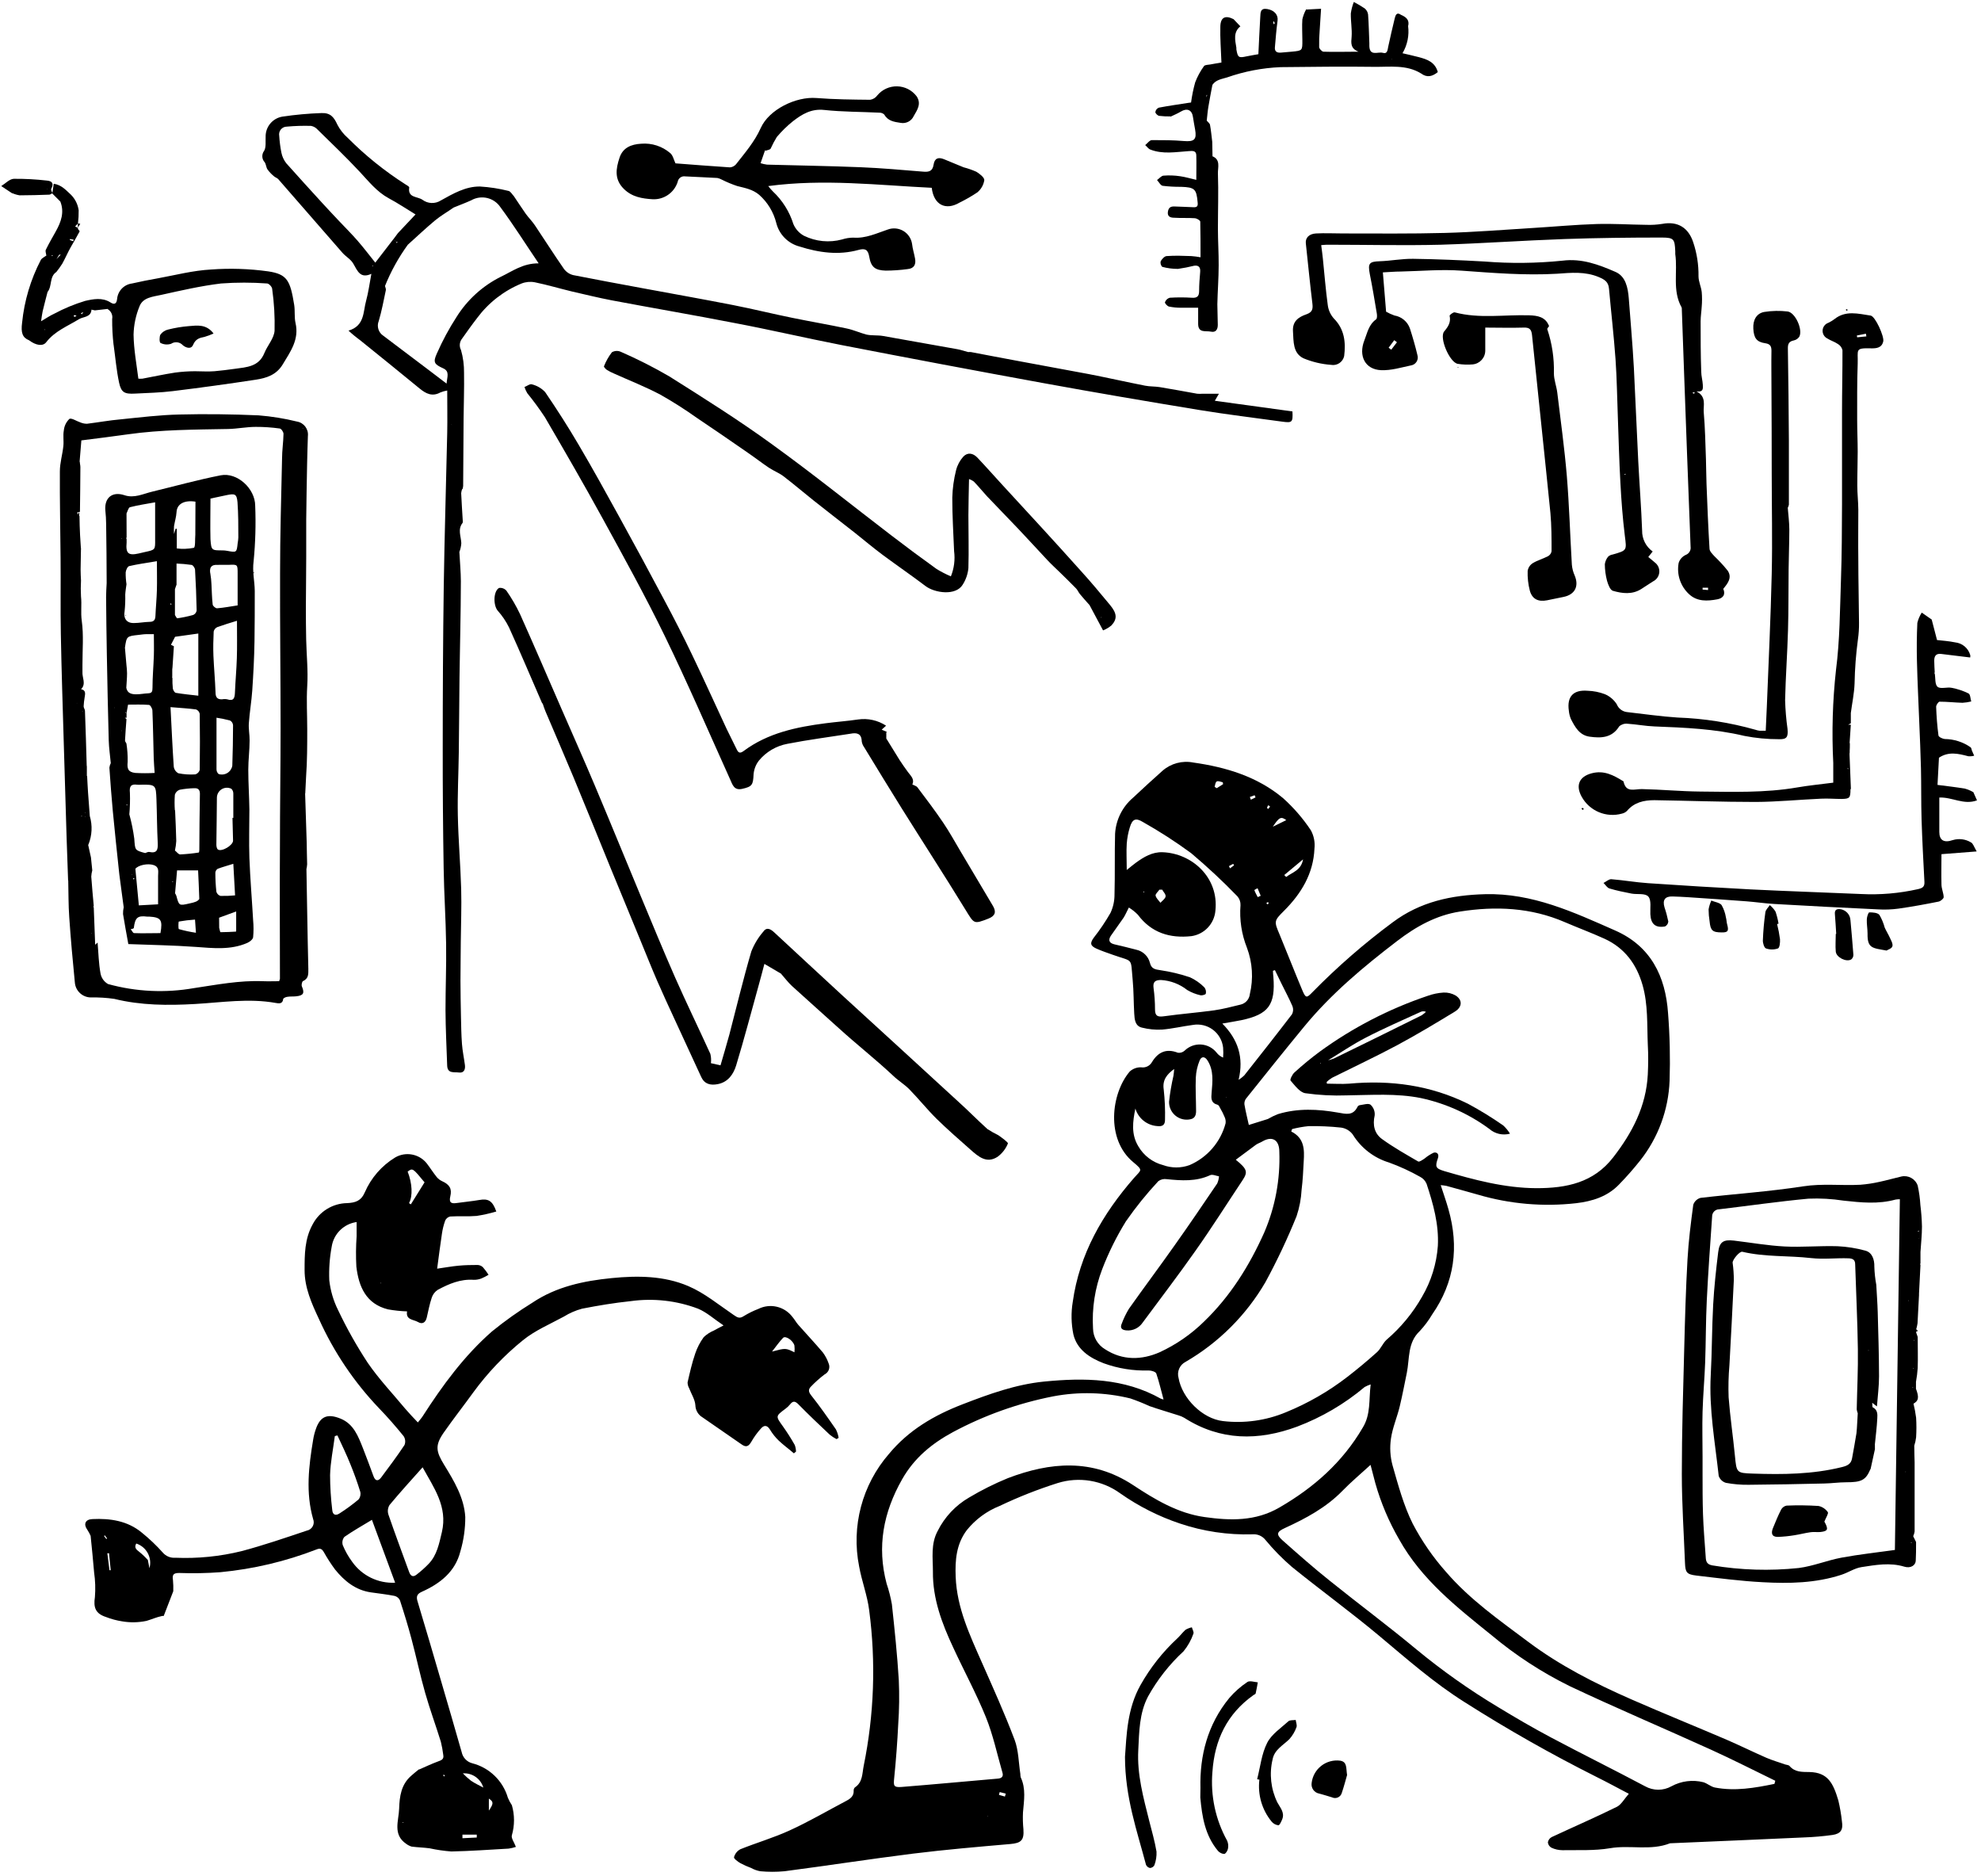 <?xml version="1.0" encoding="UTF-8"?>
<svg width="450px" height="426px" viewBox="0 0 450 426" version="1.1" xmlns="http://www.w3.org/2000/svg" xmlns:xlink="http://www.w3.org/1999/xlink">
    <!-- Generator: Sketch 56.3 (81716) - https://sketch.com -->
    <title>Security-26</title>
    <desc>Created with Sketch.</desc>
    <g id="The-Platform" stroke="none" stroke-width="1" fill="none" fill-rule="evenodd">
        <g id="Features" transform="translate(-71, -5291)" fill="#000000" fill-rule="nonzero">
            <g id="Security-26" transform="translate(71, 5291)">
                <path d="M370,407.39 C367.39,406.02 365.08,404.76 362.72,403.59 C352.438,398.437 342.425,392.763 332.72,386.59 C325.72,382.19 319.59,376.78 313.29,371.51 C306.83,366.11 300,361.15 293.45,355.85 C291.282,353.982 289.275,351.935 287.45,349.73 C286.75,348.84 285.648,348.363 284.52,348.46 C278.911,348.629 273.317,347.796 268,346 C263.179,344.383 258.618,342.076 254.46,339.15 C250.355,336.177 245.089,335.314 240.25,336.82 C235.743,338.249 231.339,339.986 227.07,342.02 C224.15,343.178 221.58,345.073 219.61,347.52 C217.21,350.73 216.94,354.35 217.09,358.14 C217.37,365.19 220.32,371.4 223.09,377.68 C225.64,383.45 228.24,389.21 230.47,395.11 C231.38,397.52 231.38,400.27 231.78,402.87 C231.774,403.136 231.804,403.402 231.87,403.66 C233.08,406.24 232.61,408.92 232.38,411.6 C232.318,412.891 232.352,414.184 232.48,415.47 C232.65,417.95 231.95,418.59 229.48,418.8 C222.12,419.44 214.74,420.07 207.4,420.98 C197.65,422.2 187.94,423.71 178.2,424.98 C176.371,425.15 174.529,425.15 172.7,424.98 C171.967,424.846 171.261,424.592 170.61,424.23 C169.76,423.924 168.934,423.552 168.14,423.12 C167.58,422.78 166.66,422.12 166.74,421.78 C166.948,421.014 167.462,420.367 168.16,419.99 C171.86,418.5 175.73,417.38 179.35,415.72 C183.74,413.72 187.94,411.26 192.23,409 C193.17,408.5 193.98,407.92 193.92,406.67 C193.903,406.398 194.005,406.131 194.2,405.94 C196,404.75 195.84,402.77 196.2,401.02 C198.57,389.397 198.989,377.461 197.44,365.7 C197.02,362.34 195.76,359.1 195.16,355.76 C193.337,346.647 195.841,337.203 201.94,330.19 C206.41,324.79 212.2,321.42 218.66,318.93 C224.66,316.61 230.74,314.41 237.17,313.77 C246.29,312.87 255.34,312.96 263.68,317.65 C263.884,317.732 264.095,317.796 264.31,317.84 C263.76,315.84 263.31,313.84 262.66,311.94 C262.52,311.54 261.52,311.24 260.92,311.25 C257.451,311.358 253.993,310.805 250.73,309.62 C247.55,308.4 244.66,306.53 243.83,303.07 C243.33,300.647 243.279,298.152 243.68,295.71 C245.2,284.79 250.46,275.71 257.62,267.5 C259.22,265.67 259.76,265.87 257.44,263.95 C251.14,258.76 252.38,248.32 256.64,243.34 C257.349,242.703 258.278,242.366 259.23,242.4 C260.202,242.553 261.168,242.092 261.66,241.24 C263.05,238.94 264.93,238.06 267.57,239.09 C268.121,239.165 268.677,238.993 269.09,238.62 C270.073,237.65 271.422,237.141 272.801,237.219 C274.18,237.297 275.462,237.955 276.33,239.03 C276.717,239.548 277.24,239.949 277.84,240.19 C277.9,239.435 277.9,238.675 277.84,237.92 C277.66,236.308 276.822,234.842 275.526,233.867 C274.23,232.893 272.589,232.496 270.99,232.77 C268.63,233.08 266.3,233.64 263.99,233.83 C262.439,233.915 260.885,233.763 259.38,233.38 C257.84,233.01 257.73,231.52 257.65,230.22 C257.5,227.68 257.54,225.13 257.3,222.61 C256.8,217.31 257.53,218.54 252.86,216.87 C251.59,216.42 250.3,215.99 249.07,215.44 C247.64,214.8 247.57,214.18 248.46,212.96 C249.862,211.175 251.132,209.29 252.26,207.32 C252.871,206.008 253.182,204.577 253.17,203.13 C253.3,198.54 253.17,193.95 253.3,189.36 C253.485,186.193 254.955,183.238 257.37,181.18 C259.57,179.113 261.8,177.073 264.06,175.06 C265.975,173.38 268.561,172.685 271.06,173.18 C278.51,174.23 285.6,176.37 291.45,181.26 C293.855,183.418 295.979,185.871 297.77,188.56 C298.463,189.83 298.749,191.282 298.59,192.72 C298.35,198.41 295.59,202.95 291.66,206.87 C289.38,209.13 289.4,209.26 290.66,212.21 C292.39,216.4 294.04,220.63 295.8,224.82 C296.6,226.73 296.8,226.73 298.16,225.31 C303.803,219.562 309.889,214.266 316.36,209.47 C322.61,204.79 329.71,203.28 337.36,203.08 C348.11,202.8 357.47,207.17 366.91,211.33 C374.99,214.89 378.33,221.71 378.91,230.08 C379.312,235.196 379.428,240.331 379.26,245.46 C379.009,252.049 376.67,258.388 372.58,263.56 C371.081,265.451 369.485,267.263 367.8,268.99 C365.16,271.76 361.69,272.83 358.04,273.26 C350.548,274.109 342.963,273.449 335.73,271.32 C333.34,270.63 330.94,269.99 328.54,269.32 C328.12,269.243 327.696,269.189 327.27,269.16 C327.9,271.11 328.53,272.86 329.03,274.65 C331.45,283.17 330.45,291.18 325.32,298.54 C324.524,299.887 323.585,301.144 322.52,302.29 C319.69,304.94 320.23,308.53 319.57,311.79 C319.05,314.32 318.57,316.86 317.97,319.37 C317.37,321.88 316.33,324.21 315.97,326.7 C315.67,328.729 315.789,330.799 316.32,332.78 C317.61,337.28 318.84,341.89 320.91,346.05 C322.99,350.013 325.545,353.707 328.52,357.05 C333.88,363.27 340.61,367.98 347.14,372.87 C354.35,378.28 362.36,382.34 370.59,385.95 C377.76,389.09 385.02,392.03 392.22,395.11 C395.22,396.41 398.22,397.89 401.22,399.2 C402.59,399.8 404.04,400.2 405.46,400.71 C405.81,400.83 406.3,400.83 406.51,401.08 C407.75,402.51 409.31,402.42 411.04,402.45 C415.29,402.53 416.45,405.1 417.59,408.89 C417.966,410.461 418.24,412.054 418.41,413.66 C418.71,415.55 418.17,416.46 416.26,416.74 C414.121,417.037 411.968,417.224 409.81,417.3 C399.66,417.77 389.51,418.19 379.36,418.63 C374.94,420.38 370.27,418.97 365.73,419.75 C362.2,420.35 358.52,420.14 354.91,420.2 C354.045,420.192 353.193,419.998 352.41,419.63 C351.96,419.378 351.662,418.923 351.61,418.41 C351.701,417.9 352.022,417.461 352.48,417.22 C357.41,414.92 362.42,412.75 367.3,410.34 C368.26,409.87 369,408.52 370,407.39 Z M288,254.14 L288,254.14 C288.733,253.71 289.499,253.339 290.29,253.03 C294.79,251.65 299.38,251.88 303.92,252.68 C305.78,253.01 307.33,253.44 308.36,251.39 C308.459,251.191 308.643,251.047 308.86,251 C309.7,250.9 310.81,250.51 311.33,250.89 C312.006,251.504 312.354,252.401 312.27,253.31 C311.77,255.52 312.21,257.45 313.95,258.7 C316.55,260.58 319.37,262.17 322.16,263.79 C322.43,263.94 323.16,263.4 323.61,263.11 C324.234,262.584 324.923,262.14 325.66,261.79 C326.34,261.6 326.94,262.03 326.66,262.96 C325.96,264.96 326.06,265.36 328.05,265.96 C334.9,267.96 341.74,269.81 349,269.85 C355.88,269.85 362,268.6 366.45,262.85 C370.78,257.27 373.94,251.23 374.31,244.02 C374.42,241.76 374.44,239.48 374.31,237.22 C374.12,232.71 374.39,228.16 373.12,223.72 C371.75,218.94 369.03,215.28 364.46,213.19 C361.51,211.85 358.46,210.72 355.46,209.43 C347.76,206.1 339.74,205.75 331.6,207.03 C326.26,207.87 321.68,210.41 317.39,213.7 C309.75,219.54 302.39,225.7 296.27,233.13 C291.81,238.54 287.44,244.02 283.06,249.49 C282.771,249.866 282.636,250.338 282.68,250.81 C282.94,252.35 283.32,253.87 283.68,255.49 L288,254.14 Z M311.38,314.41 C310.902,314.561 310.44,314.759 310,315 C305.43,318.843 300.244,321.885 294.66,324 C285.84,327.26 277.22,327.25 269.01,322 C268.595,321.759 268.152,321.57 267.69,321.44 C265.5,320.73 263.28,320.1 261.11,319.34 C259.694,318.686 258.245,318.106 256.77,317.6 C251.024,316.191 245.043,316.031 239.23,317.13 C231.279,318.69 223.604,321.426 216.46,325.25 C211.69,327.83 207.67,331.11 204.91,335.99 C200.66,343.49 199.17,351.26 201.4,359.66 C201.919,361.194 202.32,362.765 202.6,364.36 C203.22,370.09 203.82,375.83 204.17,381.58 C204.316,384.913 204.272,388.252 204.04,391.58 C203.84,395.667 203.533,399.753 203.12,403.84 C202.94,405.56 202.99,405.97 204.77,405.84 C212.08,405.26 219.39,404.57 226.7,403.94 C227.62,403.86 227.98,403.39 227.7,402.53 C226.49,398.33 225.58,394.01 223.95,389.98 C221.76,384.59 218.95,379.43 216.52,374.15 C213.96,368.69 211.85,363.07 211.92,356.92 C211.92,353.82 211.4,350.66 213,347.7 C214.58,344.534 217.051,341.899 220.11,340.12 C222.936,338.432 225.884,336.958 228.93,335.71 C238.57,332.04 248.11,331.2 257.33,337.24 C262.33,340.54 267.55,343.69 273.63,344.54 C279.43,345.36 285.19,345.54 290.63,342.37 C298.46,337.84 304.98,332.08 309.57,324.21 C311.41,321.2 310.92,317.93 311.36,314.41 L311.38,314.41 Z M293.51,256.41 L293.32,256.98 C296.32,258.47 296.32,261.1 296.15,263.75 C296.04,265.9 295.94,268.06 295.67,270.2 C295.562,272.242 295.179,274.261 294.53,276.2 C292.456,281.33 290.092,286.338 287.45,291.2 C283.077,298.7 276.829,304.934 269.32,309.29 C267.979,309.97 267.309,311.504 267.72,312.95 C268.52,317.57 273.13,322.21 277.8,322.74 C282.659,323.312 287.584,322.624 292.1,320.74 C297.111,318.7 301.82,315.989 306.1,312.68 C308.4,310.9 310.637,309.033 312.81,307.08 C313.67,306.3 314.1,305.08 314.96,304.28 C318.207,301.506 320.945,298.186 323.05,294.47 C325.105,290.957 326.326,287.019 326.62,282.96 C326.87,278.04 325.57,273.43 324.06,268.86 C323.777,268.179 323.264,267.62 322.61,267.28 C320.351,266.003 317.989,264.916 315.55,264.03 C312.11,262.989 309.171,260.723 307.29,257.66 C306.654,256.806 305.704,256.241 304.65,256.09 C302.186,255.825 299.708,255.715 297.23,255.76 C295.968,255.889 294.718,256.113 293.49,256.43 L293.51,256.41 Z M403.08,405.14 L403.27,404.43 C398.39,402.06 393.56,399.59 388.62,397.35 C377.96,392.51 367.16,387.94 356.57,382.94 C350.221,379.809 344.269,375.932 338.84,371.39 C330.93,365.01 322.94,358.77 317.84,349.64 C315.508,345.622 313.687,341.329 312.42,336.86 C312.07,335.54 311.73,334.21 311.33,332.69 C309.04,334.79 306.9,336.57 304.98,338.55 C301.24,342.39 296.65,344.84 291.88,347.03 C290.03,347.87 289.81,348.47 291.36,349.85 C294.87,352.96 298.36,356.05 302.05,358.99 C308.6,364.26 315.36,369.28 321.83,374.66 C327.663,379.468 333.846,383.834 340.33,387.72 C344.25,390.1 348.22,392.42 352.27,394.57 C359.37,398.34 366.59,401.91 373.69,405.68 C375.553,406.728 377.827,406.728 379.69,405.68 C381.903,404.477 384.487,404.149 386.93,404.76 C387.83,405.03 388.61,405.76 389.52,405.96 C394.11,406.85 398.61,406.06 403.08,405.14 Z M280.72,263.39 C283.32,265.51 283.5,266.16 282.27,268.02 C278.7,273.39 275.27,278.83 271.54,284.1 C267.66,289.62 263.54,295 259.54,300.41 C258.729,301.604 257.338,302.269 255.9,302.15 C254.9,302.07 254.33,301.66 254.83,300.57 C255.262,299.408 255.805,298.289 256.45,297.23 C259.88,292.38 263.45,287.62 266.86,282.78 C270.14,278.16 273.32,273.47 276.5,268.78 C276.727,268.267 276.865,267.719 276.91,267.16 C276.25,267.05 275.45,266.66 274.91,266.89 C271.7,268.38 268.39,268.14 265.03,267.8 C264.357,267.687 263.668,267.854 263.12,268.26 C260.452,271.12 257.992,274.168 255.76,277.38 C253.632,280.821 251.831,284.453 250.38,288.23 C248.726,292.532 248.014,297.139 248.29,301.74 C248.325,303.666 249.354,305.436 251.01,306.42 C255.01,309.04 259.38,308.88 263.4,307.12 C267.135,305.401 270.545,303.05 273.48,300.17 C279.48,294.4 283.8,287.47 287.19,279.9 C289.669,274.121 290.837,267.864 290.61,261.58 C290.61,258.86 288.99,257.92 286.75,259.24 C286.29,259.52 285.75,259.67 285.31,259.98 C283.85,261.06 282.37,262.18 280.72,263.39 Z M256.43,206.11 C255.88,207.17 255.6,207.86 255.2,208.47 C254.27,209.85 253.25,211.17 252.32,212.55 C251.68,213.55 252,214.18 253.11,214.46 C254.79,214.87 256.48,215.24 258.11,215.69 C259.636,216.012 260.844,217.177 261.22,218.69 C261.56,220.06 262.41,220.16 263.58,220.34 C265.864,220.675 268.113,221.214 270.3,221.95 C271.523,222.509 272.634,223.285 273.58,224.24 C273.898,224.64 274.019,225.161 273.91,225.66 C273.91,225.88 273.06,226.13 272.68,226.03 C271.623,225.794 270.611,225.393 269.68,224.84 C267.976,223.492 265.899,222.7 263.73,222.57 C262.42,222.57 261.85,222.98 262.04,224.39 C262.26,225.994 262.37,227.611 262.37,229.23 C262.37,230.75 262.96,231 264.37,230.81 C268.17,230.28 272,229.98 275.79,229.46 C277.79,229.18 279.79,228.64 281.79,228.16 C282.933,227.902 283.785,226.945 283.91,225.78 C284.743,222.287 284.517,218.624 283.26,215.26 C282.035,212.185 281.532,208.87 281.79,205.57 C281.82,204.838 281.57,204.123 281.09,203.57 C277.759,200.127 274.255,196.856 270.59,193.77 C267.07,191.184 263.396,188.813 259.59,186.67 C257.95,185.67 257.2,186.04 256.64,187.93 C256.276,189.117 256.044,190.342 255.95,191.58 C255.83,193.41 255.95,195.26 255.95,197.58 C256.95,196.79 257.46,196.34 258.02,195.94 C259.84,194.62 261.74,193.47 264.09,193.55 C270.74,193.79 276.9,199.26 276.09,206.81 C275.849,209.782 273.582,212.19 270.63,212.61 C265.75,213.14 261.54,211.86 258.47,207.74 C257.86,207.115 257.175,206.567 256.43,206.11 L256.43,206.11 Z M257.91,251.76 C257.31,254.71 256.91,257.6 258.59,260.35 C259.818,262.465 261.842,263.999 264.21,264.61 C266.148,265.313 268.272,265.313 270.21,264.61 C274.254,262.874 277.274,259.374 278.4,255.12 C278.47,254.614 278.387,254.098 278.16,253.64 C277.892,252.984 277.574,252.348 277.21,251.74 C277.05,251.44 276.86,250.98 276.59,250.91 C275.02,250.48 275.12,249.43 275.23,248.12 C275.44,245.66 275.74,243.12 274.31,240.87 C273.69,239.87 272.9,239.87 272.5,240.87 C271.995,242.091 271.704,243.39 271.64,244.71 C271.53,247.23 271.69,249.77 271.7,252.31 C271.7,253.23 271.45,254.03 270.35,254.21 C269.161,254.45 267.927,254.137 266.995,253.359 C266.064,252.581 265.536,251.423 265.56,250.21 C265.776,248.229 266.11,246.262 266.56,244.32 C266.65,243.82 266.67,243.32 266.72,242.78 C265.04,244.01 264.02,245.29 264.35,247.45 C264.602,249.748 264.699,252.059 264.64,254.37 C264.64,255.5 264.02,255.88 262.95,255.75 C260.597,255.616 258.581,254.02 257.91,251.76 Z M289.61,220.33 L289.16,220.48 C289.16,220.94 289.22,221.41 289.26,221.87 C289.75,228.22 288.16,230.38 281.99,231.69 C280.7,231.96 279.38,232.15 277.66,232.46 C281.25,236.1 282.57,240.15 281.36,245.24 C281.822,244.955 282.251,244.619 282.64,244.24 C286.28,239.63 289.92,235.02 293.49,230.35 C293.789,229.784 293.826,229.115 293.59,228.52 C292.85,226.79 291.95,225.13 291.12,223.44 C290.61,222.42 290.11,221.38 289.61,220.33 Z M264,202.05 L263.37,202.05 C263.06,202.5 262.43,203.05 262.5,203.39 C262.62,203.99 263.21,204.49 263.6,205.03 C264.02,204.56 264.68,204.14 264.77,203.61 C264.86,203.08 264.26,202.56 264,202.05 Z M296,195.17 L291.73,198.73 L292.16,199.17 C293.53,198.11 295.56,197.7 296,195.17 L296,195.17 Z M289.19,187.73 L292.19,186.26 C291,185.39 290.59,185.57 289.15,187.73 L289.19,187.73 Z M275.95,178.73 L276.4,179 L277.84,178.09 L277.76,177.66 C277.3,177.58 276.76,177.3 276.41,177.47 C276.06,177.64 276.05,178.28 275.91,178.72 L275.95,178.73 Z M285.74,203.73 L286.38,203.44 L285.67,201.73 C285.415,201.85 285.167,201.987 284.93,202.14 C285.13,202.69 285.42,203.22 285.7,203.74 L285.74,203.73 Z M227.09,407 L226.92,407.63 L228.28,408.02 L228.46,407.35 L227.09,407 Z M283.92,181 L284.14,181.62 L285.21,181.1 L285,180.61 L283.92,181 Z M279.16,196.71 L279.41,197.21 L280.33,196.52 L280.12,196.19 L279.16,196.71 Z M288.11,182.87 C287.985,183.046 287.884,183.238 287.81,183.44 C287.81,183.52 287.99,183.63 288.08,183.73 L288.51,183.18 L288.11,182.87 Z M288,205.41 L288.2,205.01 C288.12,205.01 288.02,204.87 287.96,204.9 C287.846,204.965 287.742,205.046 287.65,205.14 L288,205.41 Z M259.89,202.64 C259.89,202.64 259.94,202.55 259.89,202.51 C259.859,202.479 259.821,202.455 259.78,202.44 L259.72,202.65 L259.89,202.64 Z M278.61,249.15 L278.44,249.24 C278.44,249.24 278.52,249.29 278.55,249.24 C278.58,249.19 278.57,249.21 278.6,249.15 L278.61,249.15 Z M224.43,412.37 L224.25,412.46 C224.25,412.46 224.34,412.51 224.36,412.46 C224.38,412.41 224.4,412.43 224.43,412.37 Z" id="Shape"></path>
                <path d="M36.85,367 C35.61,367.25 34.44,367.78 33.28,368.12 C31.467,368.503 29.597,368.54 27.77,368.23 C26.497,368.036 25.249,367.7 24.05,367.23 C21.71,366.47 21.19,365.1 21.56,362.71 C21.709,360.852 21.649,358.984 21.38,357.14 C21.16,354.37 20.86,351.61 20.59,348.85 L20.95,348.85 L21.02,348.91 L20.96,348.86 L20.61,348.86 C20.397,348.369 20.143,347.898 19.85,347.45 C18.92,346.18 19.34,345.08 20.97,345 C25.04,344.81 28.97,345.38 32.22,348.08 C33.934,349.464 35.533,350.986 37,352.63 C37.706,353.442 38.757,353.869 39.83,353.78 C44.903,353.996 49.981,353.488 54.91,352.27 C59.91,350.94 64.78,349.27 69.69,347.62 C70.26,347.515 70.752,347.159 71.031,346.652 C71.311,346.144 71.347,345.537 71.13,345 C69.41,339 70.13,333 71.13,327 C71.256,326.197 71.453,325.407 71.72,324.64 C72.72,321.64 74.4,320.98 77.37,322.19 C80.34,323.4 81.37,326.19 82.46,328.94 C83.29,331.04 84.07,333.17 84.85,335.28 C85.29,336.47 85.96,336.39 86.6,335.53 C88.41,333.11 90.22,330.69 91.89,328.17 C92.153,327.511 92.078,326.764 91.69,326.17 C89.92,323.99 88.08,321.87 86.13,319.86 C80.453,313.917 75.827,307.053 72.45,299.56 C70.78,296.01 69.19,292.44 69.19,288.47 C69.19,284.94 69.19,281.38 71.01,278.09 C72.539,275.147 75.563,273.283 78.88,273.24 C80.75,273.14 82.01,272.76 82.88,270.77 C84.307,267.489 86.714,264.73 89.77,262.87 C92.153,261.488 95.187,262.048 96.92,264.19 C97.69,265.19 98.4,266.32 99.21,267.33 C99.547,267.733 99.971,268.054 100.45,268.27 C102.11,269.03 102.71,269.95 102.29,271.71 C101.98,273.03 102.4,273.41 103.65,273.23 C105.39,272.98 107.15,272.83 108.88,272.53 C110.88,272.17 111.88,272.67 112.74,275.15 C111.274,275.581 109.78,275.916 108.27,276.15 C106.27,276.32 104.27,276.15 102.27,276.28 C101.773,276.386 101.355,276.719 101.14,277.18 C100.787,278.151 100.536,279.157 100.39,280.18 C100,282.72 99.69,285.26 99.3,288.13 C101.14,287.87 102.65,287.59 104.17,287.45 C105.69,287.31 107.05,287.29 108.49,287.29 C108.927,287.309 109.344,287.478 109.67,287.77 C110.148,288.317 110.586,288.899 110.98,289.51 C110.457,289.837 109.908,290.121 109.34,290.36 C108.785,290.573 108.194,290.675 107.6,290.66 C104.6,290.45 101.98,291.57 99.45,292.93 C98.803,293.345 98.32,293.97 98.08,294.7 C97.58,296.18 97.3,297.7 96.94,299.24 C96.66,300.38 95.94,300.83 94.94,300.24 C93.94,299.65 92.13,299.8 92.47,297.83 C91.011,297.78 89.557,297.627 88.12,297.37 C83.12,296.11 81.49,292.19 80.95,287.67 C80.825,285.368 80.845,283.06 81.01,280.76 C81.01,279.7 81.01,278.64 81.01,277.54 C78.099,277.947 75.798,280.215 75.35,283.12 C74.879,285.638 74.695,288.201 74.8,290.76 C75.062,293.12 75.739,295.415 76.8,297.54 C78.762,301.674 81.007,305.666 83.52,309.49 C86.06,313.2 89.19,316.49 92.08,319.97 C92.94,320.97 93.89,321.97 94.92,323.05 C95.32,322.53 95.72,322.11 96.03,321.62 C100.53,314.62 105.46,307.89 111.77,302.37 C114.689,299.997 117.759,297.816 120.96,295.84 C126.4,292.2 132.6,290.9 138.96,290.27 C144.88,289.68 150.86,289.74 156.34,292.08 C160.05,293.66 163.29,296.36 166.67,298.65 C167.48,299.2 167.98,299.54 168.92,298.92 C169.979,298.267 171.098,297.715 172.26,297.27 C174.939,295.931 178.192,296.692 180,299.08 C180.49,299.65 180.85,300.33 181.35,300.9 C183.2,302.99 185.11,305.02 186.91,307.15 C187.481,307.916 187.93,308.766 188.24,309.67 C188.637,310.602 188.237,311.681 187.33,312.13 C186.222,312.969 185.182,313.896 184.22,314.9 C183.64,315.48 183.59,316.03 184.22,316.84 C186.22,319.35 188.05,321.98 189.88,324.62 C190.185,325.228 190.394,325.879 190.5,326.55 L190.03,326.84 C189.484,326.56 188.968,326.225 188.49,325.84 C186.09,323.58 183.7,321.31 181.39,318.96 C180.63,318.19 180.14,318.09 179.46,318.96 C179.153,319.339 178.796,319.675 178.4,319.96 C176.14,321.65 176.18,321.62 177.86,323.96 C178.825,325.32 179.72,326.728 180.54,328.18 C180.713,328.658 180.807,329.162 180.82,329.67 L180.34,330.07 C179.19,329.07 177.98,328.21 176.9,327.18 C176.126,326.435 175.454,325.591 174.9,324.67 C174.23,323.57 173.5,323.67 172.83,324.46 C172,325.379 171.273,326.385 170.66,327.46 C170.07,328.46 169.51,328.78 168.49,328.06 C165.49,325.98 162.55,323.94 159.57,321.89 C158.597,321.315 157.989,320.28 157.96,319.15 C157.87,317.82 157.02,316.55 156.53,315.25 C156.307,314.853 156.19,314.405 156.19,313.95 C156.7,311.74 157.19,309.53 157.93,307.39 C158.379,306.062 159.03,304.81 159.86,303.68 C160.528,303.043 161.308,302.534 162.16,302.18 C162.69,301.87 163.26,301.6 164.36,301.02 C162.18,299.56 160.52,298.02 158.55,297.21 C153.685,295.378 148.44,294.79 143.29,295.5 C139.57,295.89 135.87,296.5 132.21,297.22 C130.757,297.613 129.369,298.216 128.09,299.01 C124.93,300.73 121.52,302.16 118.78,304.39 C114.525,307.83 110.737,311.811 107.51,316.23 C105.29,319.3 102.94,322.29 100.77,325.4 C98.77,328.29 99.05,329.67 100.9,332.69 C103.14,336.34 105.43,340.14 105.69,344.52 C105.701,347.15 105.33,349.767 104.59,352.29 C103.43,356.97 99.97,359.65 95.8,361.52 C94.8,361.97 94.53,362.52 94.8,363.52 C96.613,369.56 98.4,375.607 100.16,381.66 C101.753,387.073 103.323,392.49 104.87,397.91 C105.116,399.14 106.038,400.125 107.25,400.45 C111.153,401.442 114.241,404.424 115.37,408.29 C115.616,408.886 115.921,409.455 116.28,409.99 L116.28,409.99 C116.92,412.211 116.92,414.569 116.28,416.79 C116.06,417.43 116.8,418.4 117.19,419.45 C116.653,419.629 116.101,419.759 115.54,419.84 C111.2,420.09 106.85,420.4 102.54,420.49 C100.875,420.366 99.221,420.126 97.59,419.77 C96.23,419.59 94.85,419.56 93.49,419.38 C93.048,419.239 92.633,419.026 92.26,418.75 L92.26,418.75 C89.15,416.62 90.59,413.5 90.67,410.75 C90.75,408 91.13,405.24 93.44,403.27 C94.01,402.78 94.59,402.27 95.17,401.83 L95.26,401.9 L95.15,401.9 C96.58,401.28 98,400.6 99.46,400.06 C100.23,399.78 100.89,399.58 100.69,398.56 C100.568,397.55 100.384,396.548 100.14,395.56 C98.99,391.85 97.64,388.2 96.58,384.47 C95.43,380.47 94.58,376.33 93.49,372.28 C92.7,369.28 91.8,366.37 90.85,363.45 C90.615,362.954 90.172,362.587 89.64,362.45 C87.85,362.1 86.04,361.9 84.23,361.64 C80.75,361.13 78.23,359.06 76.11,356.45 C75.18,355.195 74.332,353.883 73.57,352.52 C73.16,351.83 72.8,351.52 71.89,351.9 C64.894,354.611 57.559,356.348 50.09,357.06 C46.969,357.295 43.838,357.355 40.71,357.24 C39.39,357.24 39.09,357.64 39.29,358.85 C39.369,359.691 39.392,360.536 39.36,361.38 L39.01,361.04 L39.01,361.04 L39.36,361.38 L37.19,367 L37.19,367 L36.82,367 L36.85,367 Z M33.6,354.37 L33.95,356.16 C34.613,353.788 33.29,351.316 30.95,350.55 C30.43,351.48 30.95,351.93 31.66,352.46 C32.383,353.042 33.053,353.688 33.66,354.39 L33.6,354.37 Z M109.84,406 L109.84,406 L109.78,405.95 C109.172,403.929 107.245,402.6 105.14,402.75 C105.714,403.352 106.333,403.91 106.99,404.42 C107.91,405.05 108.9,405.49 109.84,406 Z M96,333.24 C93.32,336.24 90.83,338.98 88.48,341.81 C88.083,342.47 87.996,343.27 88.24,344 C89.74,348.36 91.36,352.68 92.93,357 C93.26,357.92 93.8,358.27 94.62,357.62 C95.6,356.87 96.522,356.047 97.38,355.16 C99.29,353.16 99.75,350.55 100.38,347.95 C101.73,342.15 98.53,337.87 96,333.24 Z M84.52,345.15 C82.21,346.55 80.16,347.7 78.24,349.04 C77.798,349.567 77.658,350.285 77.87,350.94 C78.421,352.277 79.136,353.54 80,354.7 C82.223,357.853 85.907,359.647 89.76,359.45 C88,354.68 86.32,350.12 84.48,345.15 L84.52,345.15 Z M76.65,326 L76.06,326.15 C75.68,329.1 75.06,332.05 74.98,335.01 C74.989,337.651 75.153,340.288 75.47,342.91 C75.56,344.1 76.29,344.28 77.15,343.7 C78.643,342.746 80.072,341.697 81.43,340.56 C81.836,340.074 81.988,339.425 81.84,338.81 C81.19,336.7 80.44,334.61 79.6,332.56 C78.69,330.29 77.64,328.13 76.65,326 Z M92.93,273.26 L93.33,273.52 L96.44,268.52 C93.74,265.25 93.74,265.25 92.6,266.08 C93.65,268.75 93.79,271.61 92.93,273.21 L92.93,273.26 Z M180.46,307.17 C180.522,306.642 180.522,306.108 180.46,305.58 C180.15,304.44 178.46,303.28 177.88,303.84 C177.03,304.72 176.33,305.75 175.37,306.96 C178.46,306.14 178.46,306.14 180.46,307.12 L180.46,307.17 Z M105.05,416.66 L105.05,417.48 L108.3,417.32 L108.3,416.66 L105.05,416.66 Z M111.05,411.21 C112.15,409.59 112.14,409.21 111.05,408.48 L111.05,411.21 Z M24.87,356.62 L25.15,356.62 L24.77,352.76 L24.38,352.76 L24.87,356.62 Z M24.15,349.52 L24.33,349.39 L23.81,348.7 L23.63,348.83 L24.15,349.52 Z M100.92,403.46 C100.92,403.37 101.05,403.24 101.03,403.21 C100.945,403.136 100.846,403.078 100.74,403.04 C100.74,403.13 100.67,403.23 100.74,403.3 C100.81,403.37 100.83,403.4 100.92,403.46 Z M86.54,291.27 L86.48,291.46 L86.6,291.46 L86.54,291.27 Z M91.54,414 L91.67,413.95 C91.67,413.95 91.59,413.86 91.57,413.87 C91.511,413.9 91.454,413.933 91.4,413.97 L91.54,414 Z" id="Shape"></path>
                <path d="M105,111 C104.88,111.322 104.799,111.658 104.76,112 C104.86,114.15 105,116.29 105.13,118.43 C105.14,118.539 105.123,118.649 105.08,118.75 C103.92,120.23 104.72,121.75 104.79,123.36 C104.749,124.046 104.6,124.72 104.35,125.36 C104.48,127.8 104.68,129.89 104.69,131.99 C104.69,135.76 104.62,139.52 104.56,143.29 C104.51,146.81 104.42,150.29 104.38,153.86 C104.31,159.51 104.3,165.17 104.22,170.86 C104.16,175.64 103.9,180.42 104,185.2 C104.11,190.76 104.6,196.31 104.76,201.87 C104.87,205.87 104.71,209.87 104.67,213.93 L104.67,213.93 C104.67,216.86 104.59,219.8 104.6,222.73 C104.6,225.42 104.66,228.11 104.71,230.8 C104.76,232.9 104.78,235 104.94,237.09 C105.06,238.7 105.4,240.28 105.61,241.88 C105.74,242.88 105.39,243.73 104.26,243.58 C103.13,243.43 101.65,243.88 101.58,242.01 C101.44,237.81 101.22,233.61 101.2,229.41 C101.2,224.41 101.41,219.41 101.34,214.41 C101.26,208.68 100.87,202.96 100.78,197.24 C100.627,188.113 100.557,178.987 100.57,169.86 C100.57,157.66 100.63,145.46 100.8,133.25 C100.97,121.59 101.34,109.94 101.59,98.25 C101.65,95.14 101.59,92.04 101.59,88.69 C101.056,88.781 100.533,88.928 100.03,89.13 C98.21,90.13 96.78,89.43 95.35,88.26 C90.86,84.57 86.35,80.93 81.8,77.26 C80.878,76.593 80,75.868 79.17,75.09 C82.88,73.99 82.46,70.81 83.17,68.29 C83.69,66.39 83.94,64.42 84.36,62.19 C81.84,63.35 81.21,61.53 80.26,59.89 C79.7,58.89 78.55,58.28 77.78,57.4 C72.91,51.84 68.08,46.26 63.22,40.7 C62.96,40.4 62.5,40.29 62.22,40.02 C61.674,39.573 61.187,39.059 60.77,38.49 C60.45,38.02 60.45,37.32 60.13,36.85 C59.457,36.136 59.402,35.038 60,34.26 C60.48,33.43 60.29,32.17 60.34,31.1 C60.278,28.811 61.927,26.832 64.19,26.48 C67.106,26.049 70.044,25.781 72.99,25.68 C74.99,25.59 75.82,26.51 76.63,28.3 C77.22,29.437 78.017,30.455 78.98,31.3 C82.96,35.303 87.37,38.855 92.13,41.89 C92.44,42.07 92.98,42.39 92.96,42.57 C92.58,44.97 94.81,44.57 95.96,45.37 C97.188,46.291 98.859,46.351 100.15,45.52 C102.91,43.99 105.75,42.32 109.03,42.36 C111.217,42.49 113.386,42.825 115.51,43.36 C115.97,43.45 116.32,44.13 116.72,44.54 L116.72,44.54 C117.62,45.87 118.49,47.21 119.42,48.54 C120.07,49.44 120.88,50.24 121.5,51.16 C123.72,54.46 125.84,57.82 128.11,61.08 C128.627,61.776 129.369,62.271 130.21,62.48 C135.38,63.48 140.58,64.48 145.77,65.42 C152.68,66.7 159.61,67.93 166.51,69.28 C171.04,70.17 175.51,71.28 180.05,72.2 C184.16,73.04 188.29,73.74 192.38,74.61 C193.9,74.93 195.38,75.61 196.85,75.99 C198.05,76.25 199.35,76.09 200.57,76.3 C206.2,77.3 211.81,78.3 217.43,79.3 C218.27,79.45 219.09,79.73 219.93,79.96 L219.93,79.96 C220.143,79.94 220.357,79.94 220.57,79.96 C224.1,80.62 227.57,81.31 231.14,81.96 C236.54,82.96 241.95,83.96 247.33,84.96 C251.6,85.79 255.85,86.75 260.11,87.59 C261.2,87.81 262.35,87.74 263.46,87.92 C266.29,88.38 269.12,88.92 271.95,89.42 C272.369,89.455 272.791,89.455 273.21,89.42 L276.89,89.42 L275.96,91.02 L293.59,93.44 C293.71,95.89 293.54,96.07 291.33,95.77 C285.02,94.9 278.69,94.14 272.41,93.11 C260.6,91.17 248.8,89.16 237.03,87.01 C221.73,84.217 206.443,81.337 191.17,78.37 C183.07,76.79 175.02,74.9 166.92,73.37 C157.59,71.55 148.22,69.96 138.92,68.2 C135.92,67.63 132.92,66.88 129.92,66.2 C127.1,65.52 124.32,64.69 121.49,64.11 C120.484,63.917 119.445,64.011 118.49,64.38 C114.483,66.019 110.998,68.719 108.41,72.19 C107.16,73.8 105.99,75.46 104.81,77.12 C104.358,77.837 104.324,78.741 104.72,79.49 C105.202,81.181 105.434,82.932 105.41,84.69 C105.47,88.13 105.34,91.57 105.31,95 C105.26,100.12 105.25,105.24 105.21,110.36 C105.184,110.627 105.134,110.892 105.06,111.15 L105,111 Z M118.95,52.6 C118.973,52.637 118.99,52.677 119,52.72 C118.977,52.807 118.944,52.891 118.9,52.97 L118.97,52.97 L118.9,52.97 C118.9,52.84 118.9,52.71 118.95,52.59 L119.03,52.59 L118.95,52.6 Z M90.1,55.29 L90.02,55.35 L90.02,55.27 L90.35,54.93 L90.42,54.8 C90.425,54.85 90.425,54.9 90.42,54.95 L90.05,54.95 L89.39,54.29 L90.39,52.95 L90.39,52.95 L94.39,48.7 C92.32,47.44 90.39,46.14 88.29,45.02 C85.59,43.55 83.76,41.2 81.72,39.02 C78.64,35.72 75.36,32.59 72.13,29.42 C71.744,28.985 71.223,28.693 70.65,28.59 C68.815,28.537 66.978,28.593 65.15,28.76 C64.625,28.762 64.128,28.998 63.795,29.405 C63.462,29.811 63.329,30.345 63.43,30.86 C63.508,32.136 63.671,33.406 63.92,34.66 C64.093,35.548 64.477,36.381 65.04,37.09 C67.7,40.09 70.46,43.09 73.19,46.09 C74.43,47.43 75.67,48.78 76.92,50.09 C78.39,51.65 79.92,53.16 81.32,54.78 C82.72,56.4 83.99,58.08 85.25,59.65 L89.38,54.29 L90.03,54.95 L90.1,55.29 Z M103.69,137 L103.69,137 L103.63,136.87 L103.69,137 Z M87.47,65 C87.53,65.3 87.71,65.62 87.65,65.89 C87.15,68.23 86.72,70.6 86.04,72.89 C85.528,74.125 85.975,75.549 87.1,76.27 L97.26,83.94 L101.44,87.12 C101.57,85.57 102.2,84.34 100.67,83.65 C98.67,82.74 98.31,82.31 99.24,80.28 C100.502,77.405 101.993,74.636 103.7,72 C106.135,68.104 109.594,64.952 113.7,62.89 C116.35,61.65 118.7,59.79 122.36,59.81 C119.36,55.38 116.67,51.1 113.67,47.05 C112.207,44.87 109.307,44.193 107.03,45.5 C105.71,46.1 104.34,46.6 103.03,47.14 L103.03,47.14 C101.63,48.14 100.14,48.97 98.84,50.05 C96.71,51.82 94.69,53.74 92.63,55.59 L92.63,55.59 C90.517,58.505 88.771,61.669 87.43,65.01 L87.47,65 Z M84.55,60.4 L84.67,60.47 C84.67,60.47 84.74,60.38 84.73,60.35 C84.72,60.32 84.65,60.35 84.61,60.28 L84.55,60.4 Z M102.55,96.4 L102.61,96.53 L102.61,96.41 L102.55,96.4 Z" id="Shape"></path>
                <path d="M69.31,180.17 C69.43,183.9 69.56,187.63 69.67,191.37 C69.67,193.01 69.75,194.65 69.77,196.29 C69.746,196.657 69.693,197.022 69.61,197.38 L69.61,197.38 L69.79,207.64 C69.87,211.75 69.93,215.87 70.04,219.98 C70.04,221.14 70.16,222.22 68.83,222.82 C68.6,222.92 68.44,223.69 68.57,224.01 C69.22,225.54 68.96,226.09 67.29,226.27 C66.6,226.35 65.88,226.27 65.19,226.4 C64.88,226.45 64.36,226.69 64.33,226.89 C64.2,228.09 63.27,227.89 62.63,227.78 C56.49,226.68 50.39,227.67 44.28,228.02 C38.17,228.37 32.02,228.35 25.98,226.86 C24.229,226.604 22.459,226.493 20.69,226.53 C18.748,226.54 17.132,225.038 17,223.1 C16.51,218.18 16.07,213.25 15.73,208.31 C15.53,205.53 15.57,202.73 15.5,199.94 L15.6,200.03 L15.47,199.96 C15.36,196.73 15.24,193.51 15.13,190.28 C14.91,183.16 14.697,176.037 14.49,168.91 C14.25,160.6 13.97,152.29 13.82,143.98 C13.71,138.24 13.82,132.49 13.76,126.75 C13.71,120.18 13.56,113.61 13.6,107.04 C13.6,105.14 14.19,103.24 14.39,101.33 C14.52,100.14 14.28,98.91 14.5,97.75 C14.593,96.762 15.037,95.84 15.75,95.15 C16.21,94.84 17.4,95.66 18.27,95.94 C18.741,96.139 19.248,96.241 19.76,96.24 C22.31,95.93 24.84,95.46 27.39,95.24 C31.83,94.79 36.27,94.24 40.72,94.14 C46.72,93.99 52.72,94.07 58.72,94.33 C61.667,94.562 64.59,95.034 67.46,95.74 C69.032,96.006 70.122,97.456 69.94,99.04 C69.87,101.18 69.8,103.32 69.76,105.46 C69.68,109.67 69.6,113.87 69.56,118.08 C69.56,120.88 69.56,123.69 69.56,126.49 C69.56,130.34 69.49,134.19 69.48,138.04 C69.48,140.453 69.503,142.86 69.55,145.26 C69.63,148.78 70.01,152.31 69.79,155.81 C69.59,159.1 69.79,162.35 69.79,165.61 C69.79,169.2 69.79,172.81 69.53,176.41 C69.46,177.68 69.4,178.95 69.34,180.22 L69.31,180.17 Z M19.66,188.26 L19.72,188.16 C19.724,188.2 19.724,188.24 19.72,188.28 L19.66,188.26 Z M17.38,159.71 C17.416,159.72 17.454,159.72 17.49,159.71 C17.49,159.71 17.49,159.71 17.49,159.63 L17.38,159.77 L17.38,159.71 Z M16.09,108.14 L16.16,108.14 L16.08,108.14 L15.99,108.14 L16.09,108.14 Z M17.71,116.88 L18.06,117.22 C18.06,118.67 18.13,120.12 18.19,121.56 C18.24,122.62 18.32,123.67 18.39,124.72 L18.39,124.72 C18.39,126.27 18.31,127.81 18.31,129.36 C18.31,130.19 18.36,131.02 18.4,131.84 L18.4,131.84 C18.33,133.046 18.33,134.254 18.4,135.46 C18.6,137.29 18.31,139.1 18.57,140.98 C19.03,144.26 18.72,147.64 18.73,150.98 L18.73,150.98 L18.73,150.98 C18.73,151.52 18.73,152.07 18.73,152.62 L18.73,152.62 C18.64,153.92 19.62,155.31 18.42,156.52 L18.42,156.52 C19.59,156.77 19.34,157.62 19.22,158.42 C19.107,159.082 19.033,159.75 19,160.42 C19,160.77 19.29,161.11 19.3,161.42 C19.453,165.62 19.587,169.827 19.7,174.04 L19.63,173.98 L19.73,173.98 C19.73,174.75 19.73,175.51 19.73,176.28 L19.73,176.22 L19.79,176.22 C19.86,177.48 19.91,178.74 20,180 C20.12,181.78 20.27,183.56 20.4,185.34 L20.4,185.34 C21.031,187.474 20.919,189.759 20.08,191.82 L20.01,191.88 L20.01,191.8 L20.66,194.73 L20.66,194.73 L20.96,197.67 L20.96,197.67 C20.831,198.133 20.754,198.61 20.73,199.09 C20.89,201.33 21.1,203.56 21.3,205.79 C21.3,205.79 21.19,205.87 21.2,205.89 C21.225,205.973 21.258,206.054 21.3,206.13 C21.4,208.943 21.507,211.753 21.62,214.56 L21.62,214.56 L22.17,214.06 C22.37,216.49 22.42,218.8 22.83,221.06 C23.01,222.087 23.642,222.979 24.55,223.49 C30.908,225.243 37.576,225.557 44.07,224.41 C49.26,223.64 54.4,222.63 59.68,222.84 C60.95,222.89 62.22,222.84 63.41,222.84 C63.485,222.665 63.545,222.485 63.59,222.3 C63.59,212.3 63.52,202.21 63.59,192.16 C63.59,183.16 63.74,174.23 63.74,165.26 C63.74,153.6 63.58,141.94 63.62,130.26 C63.62,121.56 63.88,112.87 64.07,104.18 C64.07,102.29 64.37,100.41 64.4,98.53 C64.4,98.11 63.9,97.36 63.55,97.32 C61.738,97.067 59.91,96.943 58.08,96.95 C55.99,96.95 53.9,97.39 51.8,97.43 C44.2,97.57 36.59,97.57 29.04,98.64 C25.52,99.15 22.04,99.56 18.46,100.02 L18.37,100.02 L18.48,100.02 C18.35,101.65 18.22,103.28 18.08,104.91 L18.08,104.91 L18.13,104.85 C18.13,105.27 18.26,105.69 18.26,106.1 C18.26,109.48 18.19,112.86 18.16,116.24 L17.59,116.35 C17.56,116.54 17.63,116.71 17.71,116.88 Z M68.71,97.25 L68.83,97.32 L68.83,97.21 L68.71,97.25 Z M19.45,184.55 L19.33,184.48 L19.33,184.59 L19.45,184.55 Z M18.5,185.45 C18.5,185.45 18.58,185.45 18.59,185.39 C18.595,185.347 18.595,185.303 18.59,185.26 C18.54,185.284 18.493,185.314 18.45,185.35 C18.45,185.35 18.5,185.42 18.52,185.45 L18.5,185.45 Z M19.4,185.58 L19.4,185.48 L19.29,185.48 L19.4,185.58 Z M18.7,161.45 L18.7,161.57 L18.82,161.57 L18.7,161.45 Z M20.78,212 L20.86,211.89 L20.75,211.89 L20.78,212 Z" id="Shape"></path>
                <path d="M434.65,318.71 C434.911,319.785 435.115,320.873 435.26,321.97 C435.35,323.452 435.35,324.938 435.26,326.42 C435.187,327.07 435.047,327.71 434.84,328.33 C434.84,329.8 434.9,330.94 434.92,332.09 C434.92,332.6 434.92,333.09 434.92,333.62 L434.92,333.62 L434.92,335.95 L434.92,335.95 C434.92,339.95 434.92,343.86 434.92,347.82 C434.864,348.19 434.756,348.55 434.6,348.89 L434.53,348.98 L434.59,348.87 L435.25,350.21 L435.25,350.21 L435.25,350.57 L435.25,350.57 C435.25,351.85 435.25,353.12 435.18,354.39 C435.18,355.47 434.05,356.26 432.59,355.81 C429.3,354.81 426.05,355.42 422.84,355.91 C421.25,356.16 419.84,357.16 418.23,357.67 C412.43,359.55 406.42,359.67 400.44,359.34 C395.38,359.08 390.34,358.41 385.3,357.82 C383.14,357.56 382.84,357.09 382.76,355 C382.5,348.26 382.04,341.52 382.04,334.77 C382.04,325.22 382.34,315.66 382.59,306.1 C382.76,299.4 382.95,292.7 383.33,286.02 C383.56,281.87 384.09,277.73 384.64,273.61 C384.898,272.849 385.516,272.265 386.29,272.05 C394.06,271.14 401.88,270.63 409.6,269.43 C413.99,268.75 418.28,269.3 422.6,269.07 C424.047,268.958 425.484,268.74 426.9,268.42 C428.57,268.07 430.21,267.59 431.9,267.2 C433.484,266.84 435.085,267.726 435.62,269.26 C435.94,270.718 436.144,272.2 436.23,273.69 C436.434,275.313 436.555,276.945 436.59,278.58 C436.59,280.51 436.37,282.43 436.25,284.35 L436.25,286.96 L436.25,286.96 C436.25,286.96 436.17,287.04 436.17,287.07 C436.186,287.156 436.212,287.241 436.25,287.32 L436.25,287.32 L435.92,293.78 L435.92,293.78 L435.92,294.15 L435.92,294.15 C435.81,296.29 435.71,298.43 435.58,300.56 C435.51,301.024 435.407,301.481 435.27,301.93 L435.27,301.93 L435.27,302.63 L435.27,302.63 L435.62,303.63 L435.62,303.63 C435.62,305.99 435.7,308.35 435.62,310.71 C435.552,311.716 435.429,312.718 435.25,313.71 C435.231,313.795 435.208,313.878 435.18,313.96 L435.23,313.69 C435.23,314.24 435.23,314.79 435.23,315.34 L435.18,315.34 L435.18,315.28 C435.99,317.37 435.85,318.16 434.55,318.86 L434.55,318.86 L434.65,318.71 Z M431.57,272.36 C431.235,272.356 430.9,272.383 430.57,272.44 C426.66,273.52 422.74,273.11 418.8,272.68 C416.154,272.269 413.475,272.118 410.8,272.23 C404.04,272.86 397.3,273.84 390.55,274.64 C390.112,274.637 389.691,274.812 389.384,275.125 C389.076,275.438 388.909,275.862 388.92,276.3 C388.49,282.61 388.02,288.93 387.71,295.3 C387.48,300 387.51,304.72 387.34,309.43 C387.2,313.16 386.86,316.89 386.75,320.63 C386.65,324.05 386.75,327.48 386.75,330.9 C386.75,332.25 386.75,333.59 386.75,334.9 C386.75,337.9 386.75,340.9 386.85,343.9 C386.95,346.9 387.22,350.13 387.44,353.24 C387.51,354.24 387.44,355.24 388.92,355.51 C395.423,356.599 402.043,356.8 408.6,356.11 C411.88,355.69 415.04,354.37 418.31,353.76 C422.36,353.01 426.47,352.57 430.44,352.01 C430.813,325.61 431.19,299.06 431.57,272.36 L431.57,272.36 Z M434.23,350.29 L434.13,350.24 C434.13,350.24 434.07,350.35 434.08,350.36 C434.127,350.389 434.177,350.413 434.23,350.43 L434.23,350.29 Z M435.75,279.72 L435.93,279.58 L435.83,279.49 C435.766,279.531 435.706,279.578 435.65,279.63 L435.75,279.72 Z M433.55,295.35 L433.44,295.35 L433.44,295.49 L433.55,295.35 Z M434.84,304.46 C434.848,304.424 434.848,304.386 434.84,304.35 C434.84,304.35 434.78,304.35 434.74,304.35 C434.735,304.39 434.735,304.43 434.74,304.47 L434.84,304.46 Z M434.77,310.76 L434.56,310.7 C434.56,310.7 434.56,310.8 434.56,310.8 C434.56,310.8 434.68,310.79 434.77,310.76 L434.77,310.76 Z M434.55,315.12 L434.55,315 L434.45,315 C434.444,315.036 434.444,315.074 434.45,315.11 L434.55,315.12 Z M432.81,334.29 L432.91,334.29 L432.91,334.17 L432.81,334.29 Z M435.81,281.19 L435.75,281.27 L435.85,281.27 L435.81,281.19 Z" id="Shape"></path>
                <path d="M123.16,159.74 C120.66,153.99 118.22,148.21 115.63,142.5 C114.946,141.111 114.075,139.822 113.04,138.67 C112.04,137.45 112.04,134.3 113.36,133.53 C113.984,133.439 114.612,133.668 115.03,134.14 C116.205,135.822 117.239,137.598 118.12,139.45 C121.34,146.63 124.44,153.86 127.58,161.06 C130.1,166.85 132.68,172.61 135.13,178.43 C138.57,186.58 141.91,194.77 145.31,202.94 C147.97,209.3 150.58,215.69 153.36,222 C155.93,227.82 158.72,233.54 161.36,239.34 C161.534,240.032 161.578,240.751 161.49,241.46 L163.67,241.95 C164.31,239.71 165.03,237.37 165.67,235 C167.32,228.69 168.83,222.34 170.67,216.08 C171.325,214.426 172.255,212.895 173.42,211.55 C174.23,210.42 175.16,211.1 175.9,211.78 C181.08,216.56 186.23,221.38 191.43,226.15 C200.17,234.15 208.95,242.15 217.7,250.21 C219.93,252.21 222.05,254.4 224.3,256.42 C225.09,256.935 225.912,257.399 226.76,257.81 C227.58,258.39 229.07,259.45 228.95,259.71 C228.465,260.906 227.658,261.944 226.62,262.71 C224.12,264.35 222.23,262.66 220.47,261.11 C217.86,258.81 215.24,256.52 212.77,254.11 C210.61,251.97 208.7,249.58 206.57,247.4 C205.43,246.24 203.99,245.4 202.8,244.23 C198.8,240.49 194.51,237.13 190.48,233.46 C186.97,230.27 183.41,227.14 179.91,223.94 C179.02,223.12 178.29,222.13 177.39,221.11 L173.64,218.91 C173.2,220.57 172.77,222.24 172.3,223.91 C170.63,229.91 169.04,235.99 167.22,241.98 C166.6,243.98 165.37,245.8 162.98,246.23 C161.41,246.52 160.06,246.23 159.31,244.64 C157.31,240.33 155.31,236.01 153.31,231.64 C151.96,228.71 150.6,225.79 149.31,222.82 C148.02,219.85 146.76,216.68 145.49,213.6 C143.23,208.12 140.973,202.643 138.72,197.17 C135.91,190.3 133.14,183.41 130.29,176.56 C128.21,171.56 126.03,166.56 123.91,161.56 C123.65,160.97 123.47,160.35 123.26,159.74 L123.16,159.74 Z" id="Path"></path>
                <path d="M391.46,133.74 C392.05,135.12 391.31,135.88 390.11,136.11 C387.85,136.53 385.53,136.67 383.68,134.94 C381.729,133.138 380.838,130.462 381.32,127.85 C381.574,127.045 382.154,126.385 382.92,126.03 C383.687,125.749 384.151,124.968 384.03,124.16 C383.75,117.153 383.483,110.153 383.23,103.16 C382.997,97.16 382.777,91.16 382.57,85.16 C382.39,80.2 382.213,75.24 382.04,70.28 C382.06,70.118 382.039,69.953 381.98,69.8 C379.84,65.97 381.13,61.73 380.55,57.71 C380.55,57.5 380.55,57.28 380.55,57.07 C380.42,54.34 380.27,53.96 377.55,53.95 C370.16,53.95 362.77,54.03 355.38,54.29 C346,54.62 336.63,55.29 327.24,55.58 C318.77,55.79 310.29,55.58 301.82,55.58 C301.39,55.58 300.97,55.58 300.12,55.67 C300.26,56.75 300.4,57.74 300.5,58.74 C300.86,62.25 301.13,65.74 301.61,69.26 C301.748,70.4 302.229,71.47 302.99,72.33 C305.43,74.77 305.72,77.77 305.34,80.86 C305.049,82.231 303.717,83.119 302.34,82.86 C300.197,82.703 298.094,82.204 296.11,81.38 C293.66,80.21 293.86,77.56 293.71,75.24 C293.56,72.92 295.03,71.98 296.77,71.38 C298.12,70.9 298.27,70.18 298.12,68.94 C297.57,64.39 297.12,59.83 296.63,55.27 C296.5,54.06 297.31,53.11 298.94,53.02 C300.94,52.91 303.02,53.02 305.07,53.02 C312.79,53.02 320.52,53.11 328.24,52.9 C334.93,52.72 341.61,52.18 348.29,51.77 C353.07,51.48 357.84,51.03 362.63,50.88 C366.39,50.76 370.16,51.02 373.92,51.06 C375.161,51.112 376.404,51.039 377.63,50.84 C381.11,50.19 383.54,51.71 384.63,55.03 C385.462,57.517 385.868,60.127 385.83,62.75 C385.83,63.94 386.43,65.13 386.56,66.33 C386.655,67.425 386.655,68.525 386.56,69.62 C386.5,70.74 386.31,71.85 386.31,72.97 C386.31,76.78 386.31,80.6 386.45,84.41 C386.45,85.41 386.76,86.41 386.81,87.41 C386.81,88.13 387.05,89.11 385.36,88.89 C387.72,90.11 386.88,92.07 387.02,93.65 C387.33,97.19 387.39,100.75 387.52,104.31 C387.59,106.19 387.57,108.07 387.65,109.95 C387.84,114.84 388.03,119.72 388.33,124.6 C388.33,125.2 388.99,125.82 389.45,126.33 C390.519,127.351 391.521,128.44 392.45,129.59 C393.54,131.2 392.45,132.52 391.45,133.74 L391.39,133.96 L391.46,133.74 Z M388,134 L388,133.48 L386.76,133.48 L386.76,133.9 L388,134 Z M385,89.15 L384.55,89.08 C384.55,89.15 384.55,89.27 384.55,89.3 C384.629,89.363 384.73,89.392 384.83,89.38 C384.9,89.35 384.94,89.23 385,89.13 L385,89.15 Z" id="Shape"></path>
                <path d="M173.77,34.18 C173.46,35.08 173.15,35.98 172.77,37.06 C173.249,37.216 173.741,37.326 174.24,37.39 C181.33,37.59 188.43,37.69 195.53,37.98 C200.24,38.17 204.95,38.6 209.66,38.98 C210.98,39.1 211.84,38.92 212.07,37.41 C212.3,35.9 213.17,35.65 214.44,36.16 C215.93,36.76 217.44,37.42 218.9,38 C219.882,38.255 220.842,38.589 221.77,39 C222.53,39.45 223.65,40.33 223.59,40.93 C223.417,42.017 222.851,43.002 222,43.7 C220.72,44.556 219.384,45.324 218,46 C214.83,47.88 212.12,46.56 211.65,42.65 C199.43,42.06 187.18,40.57 174.51,42.26 C174.838,42.688 175.192,43.095 175.57,43.48 C177.731,45.506 179.332,48.054 180.22,50.88 C180.695,52.014 181.541,52.952 182.62,53.54 C185.312,54.864 188.394,55.162 191.29,54.38 C192.11,54.113 192.967,53.974 193.83,53.97 C196.66,54.19 199.16,52.97 201.69,52.12 C202.853,51.699 204.143,51.82 205.206,52.452 C206.269,53.083 206.994,54.158 207.18,55.38 C207.3,56.5 207.66,57.6 207.86,58.71 C208.11,60.04 207.66,60.97 206.2,61.11 C204.543,61.337 202.873,61.453 201.2,61.46 C198.76,61.39 197.84,60.64 197.45,58.27 C197.17,56.62 196.45,56.37 195.02,56.76 C190.48,58.01 186.02,57.38 181.63,55.99 C179.024,55.309 176.997,53.262 176.34,50.65 C175.721,48.174 174.369,45.944 172.46,44.25 C170.94,42.97 169.21,42.7 167.46,42.25 C166.257,41.848 165.084,41.36 163.95,40.79 C163.638,40.616 163.3,40.491 162.95,40.42 C160.53,40.28 158.1,40.19 155.67,40.06 C155.274,39.991 154.867,40.085 154.541,40.32 C154.216,40.555 153.999,40.912 153.94,41.31 C153.154,43.764 150.814,45.382 148.24,45.25 C145.87,45.1 143.59,44.75 141.72,42.91 C139.5,40.73 139.91,38.31 140.72,35.85 C141.46,33.55 143.36,32.77 145.65,32.64 C148.051,32.44 150.432,33.211 152.26,34.78 C152.87,35.3 153.06,36.31 153.44,37.1 L153.44,37.1 C157.57,37.41 161.69,37.75 165.82,38.01 C166.352,37.969 166.845,37.717 167.19,37.31 C169.24,34.69 171.41,32.19 172.81,29.07 C174.69,24.86 180.81,21.89 185.45,22.26 C189.51,22.58 193.6,22.62 197.67,22.66 C198.323,22.559 198.907,22.198 199.29,21.66 C200.403,20.322 202.066,19.566 203.806,19.607 C205.545,19.648 207.171,20.481 208.22,21.87 C209.36,23.58 208.35,24.98 207.56,26.36 C207.046,27.485 205.838,28.122 204.62,27.91 C203.15,27.68 201.73,27.52 200.88,26.03 C200.59,25.743 200.198,25.585 199.79,25.59 C195.59,25.38 191.38,25.42 187.21,24.97 C184.3,24.66 182.21,25.92 180.14,27.52 C178.798,28.592 177.565,29.795 176.46,31.11 C175.938,31.96 175.47,32.841 175.06,33.75 C174.86,34.05 174.27,34.09 173.86,34.25 C173.856,34.197 173.856,34.143 173.86,34.09 L173.77,34.18 Z" id="Path"></path>
                <path d="M201.33,166.18 C201.33,166.74 201.33,167.3 201.33,167.86 C201.28,167.76 201.22,167.65 201.33,167.8 C201.19,167.7 201.33,167.8 201.38,167.8 C202.38,169.42 203.38,171.05 204.38,172.66 C204.96,173.57 205.61,174.45 206.24,175.33 C206.87,176.21 207.8,176.91 207.24,178.17 L207.16,178.28 C207.16,178.28 207.16,178.28 207.22,178.15 C207.62,178.37 208.16,178.49 208.41,178.82 C210.41,181.47 212.41,184.11 214.24,186.82 C215.65,188.9 216.87,191.12 218.15,193.28 C220.62,197.42 223.07,201.58 225.54,205.72 C226.37,207.11 226.06,208.02 224.54,208.62 C221.15,209.94 221.31,209.84 219.32,206.62 C214.59,198.9 209.66,191.3 204.85,183.62 C201.96,179 199.14,174.34 196.3,169.7 C196.01,169.305 195.821,168.845 195.75,168.36 C195.7,166.56 194.61,166.36 193.23,166.63 C188.44,167.38 183.62,168 178.86,168.93 C176.328,169.401 174.042,170.746 172.4,172.73 C171.692,173.637 171.268,174.733 171.18,175.88 C171.07,178.25 170.87,178.65 168.59,179.16 C166.7,179.58 166.39,178.16 165.82,176.93 C160.94,166.11 156.23,155.19 151.04,144.51 C146.64,135.46 141.76,126.63 136.92,117.8 C132.67,110.04 128.23,102.38 123.77,94.74 C122.528,92.858 121.193,91.039 119.77,89.29 C119.514,88.849 119.303,88.383 119.14,87.9 C119.71,87.67 120.4,87.13 120.83,87.29 C121.977,87.575 123.017,88.182 123.83,89.04 C126.5,92.95 129.06,96.95 131.46,101.04 C134.63,106.42 137.66,111.9 140.67,117.38 C144.137,123.667 147.563,130 150.95,136.38 C153.09,140.38 155.18,144.46 157.15,148.57 C159.85,154.18 162.41,159.87 165.05,165.52 C165.8,167.12 166.64,168.67 167.39,170.27 C167.79,171.11 168.25,171.05 168.91,170.57 C174.44,166.45 180.91,165.12 187.54,164.26 C190,163.94 192.48,163.76 194.93,163.4 C197.148,163.08 199.406,163.582 201.28,164.81 L200.28,165.72 L201.47,166.22 C201.47,166.29 201.39,166.37 201.39,166.35 C201.377,166.291 201.357,166.234 201.33,166.18 L201.33,166.18 Z" id="Path"></path>
                <path d="M247.44,137.36 C246.73,136.56 246,135.76 245.32,134.93 C244.97,134.51 244.76,133.93 244.39,133.59 C243.2,132.36 241.97,131.18 240.75,129.98 C239.84,129.09 238.9,128.24 238.02,127.31 C235.78,124.93 233.59,122.51 231.34,120.14 C229.09,117.77 226.57,115.2 224.21,112.71 C223.21,111.63 222.27,110.45 221.21,109.36 C220.88,109.115 220.512,108.925 220.12,108.8 L220.12,108.8 C220.07,111.54 219.99,114.28 219.98,117.02 C219.98,121.02 220.1,125.02 219.98,129.02 C219.855,130.35 219.417,131.632 218.7,132.76 C217.15,135.38 212.34,134.69 210.24,133.1 C207.05,130.68 203.74,128.42 200.52,126.03 C198.38,124.43 196.32,122.71 194.22,121.03 C191.09,118.58 187.95,116.15 184.83,113.68 C182.54,111.86 180.33,109.96 178.01,108.19 C177.01,107.42 175.76,106.95 174.69,106.24 C173.08,105.17 171.56,103.97 169.96,102.88 C166.07,100.19 162.18,97.5 158.26,94.88 C155.606,92.991 152.856,91.242 150.02,89.64 C146.6,87.83 142.97,86.41 139.44,84.82 C138.893,84.592 138.364,84.321 137.86,84.01 C137.57,83.81 137.13,83.33 137.2,83.18 C137.646,82.04 138.252,80.969 139,80 C139.611,79.648 140.354,79.607 141,79.89 C144.771,81.533 148.444,83.392 152,85.46 C159.94,90.46 167.89,95.46 175.49,100.99 C184.66,107.61 193.49,114.73 202.49,121.61 C205.87,124.203 209.293,126.743 212.76,129.23 C213.799,129.863 214.882,130.421 216,130.9 C216.736,129.082 216.988,127.104 216.73,125.16 C216.57,121.16 216.31,117.07 216.32,113.03 C216.377,110.925 216.665,108.832 217.18,106.79 C217.468,105.645 218.031,104.588 218.82,103.71 C219.82,102.65 221.05,102.93 221.98,103.89 C223.88,105.89 225.7,107.95 227.56,109.98 C233.56,116.5 239.56,122.98 245.44,129.56 C247.76,132.11 249.98,134.76 252.17,137.42 C253.73,139.31 253.83,140.55 252.49,142.02 C251.917,142.505 251.268,142.894 250.57,143.17 L247.46,137.35 L247.44,137.36 Z M217.26,111.69 L217.26,111.77 L217.19,111.71 L217.19,111.64 L217.26,111.69 Z M250.17,140.33 L250.23,140.16 L250.12,140.16 L250.17,140.33 Z" id="Shape"></path>
                <path d="M275.35,35.46 C277.35,36.23 276.61,38.08 276.66,39.39 C276.81,43.57 276.66,47.76 276.66,51.95 C276.66,54.72 276.85,57.5 276.83,60.27 C276.83,63.21 276.59,66.15 276.53,69.1 C276.53,70.66 276.63,72.22 276.63,73.79 C276.63,74.79 276.2,75.57 275.07,75.32 C273.94,75.07 272.21,75.71 272.17,73.62 C272.17,72.44 272.17,71.26 272.17,69.89 C270.8,69.89 269.53,69.89 268.26,69.89 C267.343,69.896 266.428,69.805 265.53,69.62 C265.15,69.52 264.53,68.84 264.64,68.62 C264.818,68.136 265.215,67.765 265.71,67.62 C267.375,67.516 269.045,67.516 270.71,67.62 C271.91,67.71 272.38,67.32 272.39,66.13 C272.39,64.67 272.5,63.22 272.63,61.77 C272.73,60.7 272.28,60.2 271.26,60.35 C270.046,60.652 268.818,60.893 267.58,61.07 C266.371,61.072 265.167,60.914 264,60.6 C263.686,60.266 263.555,59.799 263.65,59.35 C263.93,58.84 264.51,58.2 265,58.16 C266.87,58.02 268.75,58.09 270.62,58.16 C271.321,58.21 272.019,58.3 272.71,58.43 C272.71,55.59 272.71,52.97 272.65,50.34 C272.65,50.06 271.87,49.6 271.42,49.56 C269.87,49.45 268.3,49.56 266.74,49.45 C266.05,49.45 265.14,49.3 265.29,48.15 C265.44,47 266.05,46.84 267,46.9 C268.35,46.98 269.7,46.97 271.05,47.06 C271.93,47.12 272.16,46.82 272.05,45.93 C271.78,42.93 271.4,42.54 268.31,42.43 C266.91,42.444 265.51,42.367 264.12,42.2 C263.63,42.12 263.26,41.35 262.83,40.89 C263.33,40.54 263.83,39.89 264.33,39.89 C265.568,39.793 266.812,39.837 268.04,40.02 C269.27,40.19 270.46,40.55 271.75,40.85 C271.75,38.94 271.8,37.13 271.75,35.32 C271.75,34.21 270.98,34.24 270.03,34.32 C267.11,34.51 264.14,35.09 261.27,33.95 C260.83,33.77 260.52,33.27 260.14,32.95 C260.65,32.55 261.14,31.83 261.66,31.82 C264.08,31.82 266.5,31.82 268.92,32.03 C271.34,32.24 271.87,31.64 271.48,29.42 C271.31,28.42 271.12,27.52 270.99,26.57 C270.77,24.96 269.65,24.48 268.24,25.34 C267.49,25.79 266.68,26.12 265.89,26.5 L265.89,26.44 L265.95,26.44 C265.065,26.457 264.179,26.414 263.3,26.31 C262.96,26.25 262.44,25.75 262.45,25.45 C262.511,24.997 262.814,24.614 263.24,24.45 C265.46,24.03 267.71,23.71 269.95,23.36 L270.56,23.28 C270.765,21.74 271.076,20.217 271.49,18.72 C271.99,17.404 272.663,16.16 273.49,15.02 C273.7,14.71 274.43,14.73 274.93,14.64 C275.84,14.46 276.77,14.32 277.46,14.2 C277.35,11.27 277.14,8.64 277.21,6.03 C277.26,3.92 278.33,3.41 280.21,4.35 L280.21,4.35 L281.76,5.98 C280.11,7.3 280.56,9.09 280.85,10.84 L280.85,10.84 L280.85,11.2 L280.85,11.2 C281.17,13.06 281.36,13.2 283.16,12.8 C283.63,12.7 284.16,12.62 284.59,12.53 L285.85,12.31 C286,9.39 286.11,6.62 286.28,3.84 C286.34,2.84 286.28,1.78 287.87,2.05 C289.46,2.32 290.38,3.36 290.21,4.68 C289.94,6.68 289.77,8.75 289.6,10.79 C289.53,11.7 290.09,12.02 290.94,11.95 C291.79,11.88 292.64,11.82 293.49,11.73 C295.86,11.5 295.86,11.49 295.84,9.08 C295.84,7.52 295.73,5.95 295.84,4.4 C296.02,3.599 296.313,2.828 296.71,2.11 L296.85,2.17 L296.69,2.17 L300.09,1.99 C299.97,3.79 299.86,5.3 299.78,6.82 C299.67,8.107 299.63,9.399 299.66,10.69 C299.66,11.07 300.27,11.69 300.61,11.74 C303.14,11.83 305.67,11.74 308.61,11.74 C306.72,11.02 306.91,9.74 307.03,8.36 C307.16,6.61 306.81,4.82 306.85,3.05 C306.973,2.159 307.201,1.287 307.53,0.45 C308.381,0.888 309.206,1.375 310,1.91 C310.42,2.253 310.695,2.743 310.77,3.28 C310.93,5.46 310.97,7.64 311.06,9.81 L311.06,9.81 L311.06,10.5 L311.06,10.5 C311.15,12.86 313.06,11.68 314.13,12 C315.2,12.32 315.19,11.29 315.35,10.58 C315.83,8.43 316.29,6.28 316.83,4.14 C317,3.5 317.24,2.64 318.25,3.37 L318.25,3.37 C319.39,3.86 320.25,4.53 319.86,5.96 C319.76,6.04 319.67,6.12 319.86,5.96 C319.79,6.12 319.86,6.01 319.86,5.89 C320.144,8.041 319.697,10.224 318.59,12.09 L318.59,12.09 C319.82,12.38 321.05,12.65 322.27,12.97 C324.16,13.47 325.98,14.08 326.61,16.37 C325.38,17.37 324.15,17.71 322.78,16.66 L322.86,16.57 L322.8,16.68 C319.47,14.63 315.72,15.23 312.13,15.18 C305.05,15.08 297.96,15.18 290.88,15.25 C286.744,15.425 282.656,16.21 278.75,17.58 C277.5,17.97 276.22,18.1 275.41,19.27 L275.41,19.27 C275.1,20.93 274.76,22.58 274.49,24.27 C274.32,25.27 274.24,26.35 274.12,27.4 L273.78,27.75 L273.72,27.75 L273.72,27.69 L274.07,27.34 C274.34,27.68 274.79,27.99 274.86,28.34 C275.1,29.62 275.21,30.92 275.37,32.21 L275.37,32.21 L275.43,35.47 L275.3,35.47 L275.35,35.46 Z M297.08,13.07 L297.08,13.07 L297.41,13.41 L297.41,13.41 L297.35,13.41 C297.3,13.29 297.19,13.18 297.08,13.07 L297.08,13.07 Z M309.72,11.49 C309.57,11.44 309.41,11.39 309.72,11.49 C309.43,11.57 309.59,11.49 309.72,11.49 L309.78,11.35 L309.72,11.49 Z M274,22.14 L274.22,21.58 L274.09,21.58 L274,22.19 L274,22.19 L274,22.14 Z M289.31,5.49 L289.53,5.4 C289.53,5.25 289.53,5.1 289.45,4.95 C289.37,4.8 289.29,4.95 289.21,4.95 L289.31,5.49 Z M316.18,13.55 L316.09,13.39 C316.09,13.39 316.04,13.47 316.09,13.49 C316.14,13.51 316.15,13.53 316.21,13.55 L316.18,13.55 Z M275.02,18.27 L275.02,18.38 L275.13,18.33 L275.02,18.27 Z M309.73,3.13 L309.61,3.13 L309.73,3.13 Z" id="Shape"></path>
                <path d="M420.35,179.21 C420.35,181.21 420.18,181.42 418.35,181.45 C416.78,181.45 415.22,181.31 413.66,181.39 C408.66,181.61 403.75,182.11 398.8,182.13 C391.13,182.13 383.47,181.85 375.8,181.73 C373.42,181.73 371.21,182.22 369.57,184.18 C369.255,184.48 368.865,184.687 368.44,184.78 C364.863,185.778 361.07,184.184 359.28,180.93 C357.87,178.36 358.73,176.38 361.54,175.63 C364.35,174.88 366.49,176.05 368.68,177.39 C368.73,177.39 368.79,177.45 368.8,177.49 C369.35,180.12 371.26,179.18 372.95,179.21 C377.38,179.3 381.79,179.73 386.22,179.77 C393.55,179.83 400.9,180.1 408.22,178.84 C410.86,178.38 413.54,178.13 416.44,177.75 C416.44,176.57 416.44,174.92 416.44,173.27 C416.082,166.231 416.289,159.175 417.06,152.17 C417.94,145.39 417.95,138.5 418.19,131.66 C418.39,125.94 418.41,120.22 418.43,114.5 C418.43,107.5 418.43,100.5 418.43,93.44 C418.43,88.8 418.55,84.16 418.53,79.53 C418.397,78.954 418.036,78.456 417.53,78.15 C416.79,77.63 415.87,77.37 415.11,76.88 C414.407,76.541 413.977,75.812 414.021,75.033 C414.065,74.254 414.574,73.578 415.31,73.32 C415.797,73.09 416.259,72.812 416.69,72.49 C419.26,70.42 422.14,71.26 424.93,71.67 C425.99,71.83 428.03,76.39 427.8,77.51 C427.47,79.11 426.05,79.13 424.99,79.11 C421.27,79.02 422.1,79.41 421.99,82.61 C421.83,86.84 421.88,91.08 421.87,95.31 C421.87,97.74 421.99,100.17 421.99,102.61 C421.99,105.05 421.89,107.73 421.9,110.29 C421.9,112.11 422.12,113.93 422.13,115.75 C422.13,119.52 422.08,123.29 422.13,127.05 C422.13,131.84 422.26,136.63 422.29,141.43 C422.307,142.705 422.223,143.979 422.04,145.24 C421.597,148.556 421.343,151.895 421.28,155.24 C421.2,157.48 420.72,159.71 420.43,161.94 L420.43,161.94 C420.43,162.72 420.43,163.49 420.43,164.27 L420.43,164.27 L419.79,164.61 L419.71,164.67 L419.76,164.59 L420.43,164.59 L420.43,164.59 C420.34,165.99 420.25,167.38 420.15,168.78 L419.75,168.78 L419.75,169.03 C419.75,168.94 419.75,168.85 419.75,168.77 L420.21,168.77 C420.21,169.43 420.21,170.1 420.16,170.77 L419.92,170.69 L420.19,170.75 L420.14,171.1 L420.14,171.1 L420.14,171.46 L420.14,171.46 C420.253,174.073 420.357,176.68 420.45,179.28 L420.45,179.21 L420.35,179.21 Z M418.42,175.6 L418.42,175.6 C418.42,175.43 418.34,175.26 418.42,175.54 L418.42,175.6 Z M421.8,76.2 L421.87,76.61 L423.96,76.4 L423.86,75.79 L421.8,76.2 Z M419.8,174.48 L419.66,174.48 L419.76,174.67 C419.76,174.67 419.85,174.67 419.85,174.6 C419.85,174.53 419.83,174.52 419.82,174.48 L419.8,174.48 Z" id="Shape"></path>
                <path d="M314.9,70.81 C315.491,71.143 316.11,71.424 316.75,71.65 C318.395,71.916 319.758,73.071 320.29,74.65 C320.93,76.65 321.51,78.65 321.98,80.65 C322.138,81.157 322.066,81.708 321.783,82.158 C321.5,82.608 321.035,82.912 320.51,82.99 C318.27,83.46 315.97,84.17 313.72,84.07 C310.05,83.91 308.57,80.79 309.91,77.35 C310.6,75.59 310.91,73.73 312.59,72.53 C312.84,72.34 312.83,71.62 312.75,71.17 C312.25,68.17 311.75,65.17 311.16,62.24 C310.69,59.77 311.04,59.41 313.46,59.33 C315.88,59.25 318.51,58.74 321.03,58.78 C326.42,58.85 331.81,59.09 337.19,59.39 C343.1,59.867 349.041,59.803 354.94,59.2 C359.33,58.64 363.18,60.11 366.94,61.74 C369.3,62.74 369.79,65.34 369.99,67.74 C370.19,70.14 370.39,72.67 370.57,75.14 C370.78,77.96 371.01,80.78 371.15,83.6 C371.51,90.7 371.79,97.8 372.15,104.89 C372.42,110.09 372.83,115.28 373.02,120.48 C372.981,122.369 373.88,124.155 375.42,125.25 L374.42,126.5 C374.92,126.92 375.42,127.31 375.88,127.72 C376.6,128.237 376.996,129.094 376.922,129.977 C376.848,130.86 376.316,131.64 375.52,132.03 C374.6,132.59 373.72,133.22 372.8,133.79 C370.74,135.08 368.5,134.79 366.38,134.18 C365.75,133.99 365.29,132.75 365.05,131.9 C364.728,130.672 364.56,129.409 364.55,128.14 C364.635,127.498 364.902,126.895 365.32,126.4 C365.602,126.153 365.949,125.993 366.32,125.94 C369.66,124.99 369.51,125.02 369.09,121.64 C368.6,117.64 368.3,113.69 368.09,109.71 C367.81,104.71 367.69,99.8 367.51,94.84 C367.34,90.42 367.29,85.99 366.98,81.59 C366.6,76.26 365.98,70.95 365.5,65.59 C365.37,64.05 364.57,63.52 363.21,62.94 C360.06,61.61 356.9,61.94 353.67,62.17 C346.43,62.59 339.22,61.99 331.99,61.47 C327.4,61.13 322.75,61.57 318.13,61.67 C316.89,61.67 315.65,61.79 314.13,61.86 C314.37,64.86 314.61,67.8 314.86,70.76 L314.9,70.81 Z M315.44,78.97 L316.03,79.42 L317.33,77.73 L316.71,77.26 L315.44,78.97 Z M369.16,107.82 L369.3,107.64 C369.3,107.64 369.2,107.58 369.17,107.64 C369.093,107.677 369.02,107.721 368.95,107.77 L369.16,107.82 Z" id="Shape"></path>
                <path d="M11.88,43.92 L12.21,41.73 C14,42 15,43.21 16.09,44.2 L16.09,44.2 C17.058,45.155 17.683,46.403 17.87,47.75 C17.885,48.752 17.832,49.755 17.71,50.75 L17.71,50.75 L17.06,51.43 L17.71,51.75 L17.71,51.75 C17.701,51.856 17.701,51.964 17.71,52.07 L17.38,52.71 L17.38,52.71 L17.7,52 C17.83,52.19 18.13,52.46 18.09,52.56 C17.46,53.75 16.77,54.91 16.09,56.1 C15.41,57.29 14.84,58.64 14.15,59.88 C13.733,60.533 13.282,61.164 12.8,61.77 L12.8,61.77 C11.17,62.86 11.89,64.97 10.8,66.31 L10.8,66.31 L10.8,66.31 C10.43,67.77 10.04,69.22 9.69,70.69 C9.55,71.3 9.49,71.93 9.33,72.96 C10.54,72.26 11.39,71.66 12.33,71.24 C14.563,70.046 16.907,69.075 19.33,68.34 C21.13,67.93 23.23,67.49 25.1,68.69 C25.87,69.18 26.47,69.13 26.6,67.91 C26.756,66.078 28.175,64.605 30,64.38 C31.94,63.93 33.89,63.56 35.85,63.21 C39.85,62.48 43.85,61.43 47.93,61.21 C52.266,60.891 56.624,61.031 60.93,61.63 C65.26,62.28 65.93,63.71 66.83,69.25 C67.04,70.6 66.83,72.03 67.13,73.36 C68,77.11 65.98,79.84 64.22,82.77 C62.78,85.16 60.52,85.86 58.13,86.23 C51.837,87.19 45.537,88.057 39.23,88.83 C36.4,89.18 33.53,89.24 30.68,89.39 C28.3,89.52 27.53,89.15 27.05,86.9 C26.45,84.08 26.21,81.19 25.81,78.33 L25.87,78.27 L25.8,78.33 C25.574,76.378 25.467,74.415 25.48,72.45 C25.652,71.57 25.251,70.677 24.48,70.22 L24.48,70.16 L24.48,70.16 L21.55,70.49 L21.55,70.49 L20.78,70.32 C20.66,72.1 18.95,71.88 17.94,72.49 C15.35,74.08 12.45,75.19 10.5,77.72 C9.74,78.72 8.14,78.45 6.6,77.28 L6.6,77.28 C5.1,76.67 4.72,75.58 5.02,73.28 C5.521,68.307 6.963,63.474 9.27,59.04 C9.52,58.6 10.1,58.36 10.53,58.04 C10.53,58.18 10.53,58.31 10.53,58.13 C10.62,58.3 10.53,58.18 10.53,58.06 C10.48,57.61 10.25,57.06 10.41,56.73 C11.11,55.28 11.93,53.89 12.71,52.49 C13.88,50.38 14.66,48.21 13.71,45.78 L13.71,45.78 L11.71,43.78 L11.88,43.92 Z M19,70.84 L18.38,71.14 L18.59,71.37 L18.97,70.82 L18.97,70.82 L19,70.84 Z M13.8,57.84 L13.46,57.84 C13.25,58.16 13.04,58.48 12.82,58.84 L13.8,57.84 Z M31.43,86 C31.736,86.023 32.044,86.023 32.35,86 C34.82,85.54 37.28,85 39.76,84.62 C41.249,84.422 42.748,84.318 44.25,84.31 C45.73,84.31 47.25,84.43 48.7,84.31 C50.15,84.19 51.81,83.97 53.36,83.76 C56.02,83.39 58.8,83.3 60.05,80.19 C60.75,78.46 62.24,76.86 62.37,75.13 C62.454,71.96 62.273,68.79 61.83,65.65 C61.83,65.17 61.09,64.39 60.68,64.38 C57.198,64.125 53.702,64.125 50.22,64.38 C45.63,64.93 41.1,65.98 36.58,66.98 C34.76,67.39 32.47,67.53 31.69,69.57 C30.851,71.609 30.393,73.785 30.34,75.99 C30.39,79.35 31,82.62 31.43,86 Z M15.87,54.29 L15.87,54.5 L16.63,54.78 L16.72,54.43 L15.87,54.29 Z M17.39,71.74 C17.24,71.663 17.083,71.603 16.92,71.56 C16.86,71.56 16.75,71.69 16.75,71.75 C16.75,71.81 16.87,71.95 16.92,71.95 C17.085,71.901 17.243,71.831 17.39,71.74 L17.39,71.74 Z M11.74,58.16 L11.98,58.05 C11.986,58.017 11.986,57.983 11.98,57.95 L11.72,58.03 L11.74,58.16 Z M10.24,74.82 L10.12,74.82 C10.12,74.82 10.12,74.91 10.12,74.91 C10.16,74.915 10.2,74.915 10.24,74.91 L10.24,74.82 Z" id="Shape"></path>
                <path d="M439.49,152.92 C439.68,153.99 439.49,155.48 440.16,156 C440.83,156.52 442.28,156 443.34,156.21 C444.669,156.462 445.957,156.893 447.17,157.49 C447.58,157.7 447.59,158.68 447.78,159.31 C447.124,159.473 446.455,159.573 445.78,159.61 C444.05,159.56 442.32,159.36 440.59,159.36 C440.32,159.36 439.8,160.13 439.81,160.52 C439.89,162.7 440.05,164.89 440.34,167.04 C440.39,167.38 441.27,167.8 441.78,167.84 C443.878,167.861 445.921,168.516 447.64,169.72 C447.82,169.86 447.84,170.2 447.93,170.45 L447.93,170.45 L448.45,171.63 C448.014,171.747 447.56,171.788 447.11,171.75 C444.85,171.15 442.61,170.62 440.45,172.09 L440.45,172.09 L440.12,178.26 L440.12,178.26 C442.21,178.53 444.3,178.76 446.37,179.11 C447.029,179.303 447.663,179.571 448.26,179.91 L448.26,179.91 L449.09,181.77 C446.09,182.89 443.46,181 440.53,181.13 C440.53,183.64 440.53,186.3 440.53,188.95 C440.53,190.79 441.53,191.5 443.6,190.79 C444.982,190.375 446.475,190.564 447.71,191.31 C448.19,191.53 448.4,192.31 449.02,193.37 L441.02,193.99 C441.02,196.11 440.96,198.49 441.02,200.86 C441.02,201.86 441.5,202.79 441.52,203.76 C441.52,204.09 440.84,204.65 440.39,204.76 C437.39,205.36 434.31,205.93 431.24,206.36 C429.709,206.567 428.162,206.623 426.62,206.53 C418.747,206.163 410.88,205.753 403.02,205.3 C400.93,205.18 398.84,204.86 396.74,204.7 C392.29,204.36 387.83,204.06 383.37,203.76 C382.24,203.68 381.1,203.64 379.97,203.6 C378.24,203.53 377.61,204.37 378.1,206.05 C378.459,207.11 378.749,208.193 378.97,209.29 C378.932,209.768 378.648,210.192 378.22,210.41 C376.03,210.78 375,209.85 374.89,207.63 C374.82,206.25 375.16,204.46 374.44,203.63 C373.72,202.8 371.92,203.19 370.6,202.94 C368.92,202.61 367.22,202.27 365.6,201.78 C365.08,201.63 364.7,200.96 364.25,200.53 C364.85,200.23 365.46,199.64 366.03,199.68 C368.82,199.9 371.58,200.39 374.37,200.58 C382.12,201.11 389.88,201.58 397.64,201.99 C405.99,202.41 414.35,202.67 422.7,203.04 C427.064,203.267 431.438,202.893 435.7,201.93 C436.7,201.7 437.21,201.41 437.15,200.29 C436.9,195.57 436.65,190.84 436.5,186.12 C436.38,182.24 436.45,178.36 436.36,174.49 C436.28,170.96 436.11,167.43 435.97,163.9 C435.79,159.33 435.56,154.75 435.45,150.17 C435.38,147.28 435.4,144.37 435.54,141.47 C435.738,140.639 436.076,139.848 436.54,139.13 L438.82,140.72 L438.75,140.79 L438.8,140.7 C439.17,142.15 439.55,143.6 440.01,145.36 C441.1,145.49 442.64,145.58 444.13,145.89 C445.733,146.06 447.077,147.176 447.54,148.72 C447.593,148.916 447.593,149.124 447.54,149.32 L440.96,148.52 C439.69,148.36 439.35,149.09 439.38,150.16 C439.38,151.01 439.45,151.87 439.49,152.72 L439.49,152.72 C439.49,152.72 439.41,152.8 439.42,152.83 C439.432,152.916 439.456,153 439.49,153.08 L439.49,152.92 Z" id="Path"></path>
                <path d="M406.1,115.27 C406.23,116.92 406.45,118.57 406.46,120.22 C406.46,123.22 406.33,126.22 406.3,129.22 C406.24,133.85 406.3,138.48 406.16,143.11 C406.01,148.42 405.62,153.72 405.5,159.02 C405.564,161.205 405.748,163.385 406.05,165.55 C406.22,167.39 405.88,167.94 404.1,167.88 C401.462,167.888 398.829,167.637 396.24,167.13 C389.5,165.52 382.67,165.25 375.81,164.98 C373.81,164.91 371.75,164.5 369.71,164.37 C369.025,164.289 368.338,164.504 367.82,164.96 C366.18,167.6 363.71,167.67 361.11,167.31 C358.79,166.99 357.78,165.13 356.85,163.31 C356.597,162.715 356.438,162.084 356.38,161.44 C355.9,158.21 357.38,156.61 360.64,156.88 C361.984,156.919 363.313,157.183 364.57,157.66 C365.675,158.133 366.612,158.928 367.26,159.94 C367.636,160.893 368.496,161.569 369.51,161.71 C373.35,162.14 377.19,162.71 381.05,162.96 C387.047,163.168 392.997,164.101 398.77,165.74 C399.074,165.847 399.39,165.921 399.71,165.96 C400.14,165.96 400.57,165.96 401.1,165.96 C401.18,164.1 401.28,162.29 401.35,160.47 C401.74,150.47 402.23,140.41 402.46,130.38 C402.64,122.76 402.46,115.14 402.46,107.53 C402.46,100.943 402.44,94.353 402.4,87.76 C402.4,85.07 402.35,82.37 402.4,79.67 C402.4,78.67 402.15,78.13 401.02,77.96 C399.02,77.67 398.4,76.78 398.28,74.63 C398.17,72.63 399.04,71.13 400.81,70.84 C402.547,70.567 404.314,70.533 406.06,70.74 C407.81,70.95 409.57,74.87 408.73,76.46 C408.438,76.904 407.981,77.214 407.46,77.32 C406.39,77.54 406.11,78.09 406.13,79.14 C406.243,86.133 406.32,93.133 406.36,100.14 C406.36,104.97 406.36,109.79 406.36,114.62 C406.315,114.881 406.223,115.131 406.09,115.36 L406.1,115.27 Z" id="Path"></path>
                <path d="M351.9,74.05 C351.75,74.29 351.42,74.61 351.48,74.77 C352.562,77.99 353.069,81.375 352.98,84.77 C352.98,86.25 353.57,87.7 353.75,89.18 C354.51,95.49 355.39,101.79 355.92,108.12 C356.47,114.82 356.66,121.54 357.06,128.25 C357.137,129.107 357.356,129.945 357.71,130.73 C358.71,133.13 357.77,135.02 355.21,135.56 C353.943,135.833 352.673,136.093 351.4,136.34 C349.4,136.73 348.03,136.04 347.51,134.13 C347.132,132.671 346.967,131.166 347.02,129.66 C347.135,128.933 347.558,128.292 348.18,127.9 C349.26,127.24 350.53,126.9 351.66,126.31 C352.078,126.074 352.368,125.663 352.45,125.19 C352.45,122.3 352.45,119.39 352.19,116.51 C350.84,103.03 349.38,89.57 348.01,76.09 C347.87,74.79 347.43,74.35 346.11,74.4 C343.17,74.49 340.21,74.4 337.39,74.4 C337.39,76.26 337.39,77.92 337.39,79.57 C337.417,81.221 336.165,82.613 334.52,82.76 C333.389,82.857 332.25,82.813 331.13,82.63 C329.3,82.31 326.87,76.69 328.06,75.27 C328.99,74.16 329.62,73.19 329.29,71.7 C329.29,71.53 330.13,70.86 330.45,70.94 C336.05,72.43 341.74,71.43 347.38,71.61 C349.27,71.67 351.08,71.96 351.88,74.05 L351.9,74.05 Z" id="Path"></path>
                <path d="M255.55,399 C255.91,394.12 256.02,388.08 259.1,382.65 C261.305,378.74 264.101,375.195 267.39,372.14 C268.07,371.52 268.61,370.76 269.3,370.14 C269.749,369.881 270.234,369.692 270.74,369.58 C270.87,370.07 271.25,370.67 271.09,371.03 C270.585,372.485 269.827,373.839 268.85,375.03 C265.631,378.002 262.906,381.469 260.78,385.3 C258.78,389.14 258.78,393.3 258.57,397.47 C258.27,403 259.74,408.29 261.07,413.59 C261.65,415.89 262.32,418.18 262.71,420.52 C262.762,421.579 262.595,422.638 262.22,423.63 C262.011,423.989 261.635,424.219 261.22,424.24 C260.818,424.154 260.482,423.878 260.32,423.5 C258.3,415.83 255.57,408.25 255.55,399 Z" id="Path"></path>
                <path d="M272.69,406.07 C272.51,398.77 274.29,391.66 279.26,385.61 C280.454,384.227 281.829,383.013 283.35,382 C283.87,381.64 284.92,382 285.72,382.08 C285.57,382.91 285.43,383.75 285.24,384.57 C285.24,384.74 284.92,384.85 284.74,384.97 C278.74,389.23 275.9,395.16 275.41,402.43 C274.952,407.846 276.115,413.276 278.75,418.03 C279.006,418.608 279.072,419.252 278.94,419.87 C278.86,420.32 278.42,421.02 278.1,421.05 C277.542,421.025 277.02,420.767 276.66,420.34 C273.74,416.84 273.05,412.59 272.66,408.24 C272.65,407.65 272.69,407.05 272.69,406.07 Z" id="Path"></path>
                <path d="M285.57,404.08 C286.29,401.3 286.57,398.31 287.86,395.8 C288.86,393.85 290.97,392.46 292.67,390.92 C293.03,390.6 293.77,390.71 294.33,390.62 C294.4,391.18 294.68,391.83 294.5,392.28 C294.143,393.27 293.599,394.183 292.9,394.97 C291.47,396.39 289.49,397.36 289.08,399.58 C288.296,402.863 288.678,406.317 290.16,409.35 C290.8,410.55 291.9,411.66 291.25,413.22 C291.04,413.72 290.68,414.55 290.4,414.54 C289.798,414.476 289.245,414.178 288.86,413.71 C286.672,411.045 285.668,407.603 286.08,404.18 L285.57,404.08 Z" id="Path"></path>
                <path d="M306,403.13 C305.68,404.22 305.3,405.73 304.8,407.19 C304.673,407.647 304.349,408.024 303.916,408.218 C303.482,408.411 302.985,408.401 302.56,408.19 C301.56,407.89 300.63,407.59 299.65,407.34 C298.53,407.127 297.779,406.067 297.95,404.94 C298.124,403.399 298.912,401.993 300.135,401.039 C301.358,400.085 302.913,399.664 304.45,399.87 C306.07,400.15 305.74,401.55 306,403.13 Z" id="Path"></path>
                <path d="M417.11,212.08 C417.01,210.59 416.94,209.08 416.81,207.6 C416.74,206.75 417.07,206.43 417.92,206.47 C419.261,206.595 420.301,207.695 420.35,209.04 C420.57,211.63 420.83,214.23 421.01,216.83 C421.023,217.239 420.846,217.63 420.53,217.89 C419.41,218.57 417.13,217.44 417.01,216.12 C416.89,214.8 417.01,213.43 417.01,212.12 L417.11,212.08 Z" id="Path"></path>
                <path d="M2.79,43.92 L0.28,42.26 C1.23,41.68 2.16,40.65 3.13,40.61 C5.643,40.589 8.154,40.722 10.65,41.01 C11.84,41.11 12.29,41.68 11.65,42.87 C11.52,43.1 11.81,43.56 11.91,43.87 L11.91,43.87 C11.67,43.99 11.44,44.2 11.2,44.21 C8.96,44.29 6.71,44.36 4.47,44.36 C3.901,44.275 3.346,44.113 2.82,43.88 C2.92,43.76 3.02,43.64 3.13,43.53 L3.2,43.53 L3.2,43.53 L2.79,43.92 Z M10.79,43.01 L10.73,42.88 L10.73,43 L10.79,43.01 Z" id="Shape"></path>
                <path d="M428.55,215.88 C425.38,215.3 424.16,215.43 424.23,212.03 C424.23,210.96 424.02,209.88 424.06,208.81 C424.06,208.24 424.42,207.21 424.62,207.21 C425.41,207.21 426.49,207.27 426.92,207.78 C427.449,208.677 427.853,209.643 428.12,210.65 C428.46,211.43 428.93,212.15 429.28,212.93 C429.56,213.56 430.02,214.31 429.88,214.88 C429.74,215.45 428.89,215.64 428.55,215.88 Z" id="Path"></path>
                <path d="M403.68,209.86 C403.968,210.993 404.189,212.141 404.34,213.3 C404.39,214.02 404.27,215.24 403.88,215.4 C403,215.71 402.04,215.71 401.16,215.4 C400.75,215.26 400.43,214.21 400.45,213.58 C400.53,211.435 400.72,209.295 401.02,207.17 C401.1,206.59 401.69,206.09 402.02,205.56 C402.531,205.975 402.97,206.472 403.32,207.03 C403.628,207.922 403.859,208.839 404.01,209.77 L403.68,209.86 Z" id="Path"></path>
                <path d="M391.1,211.76 C388.99,211.76 388.55,211.31 388.35,209.26 C388.204,208.357 388.127,207.445 388.12,206.53 C388.241,205.84 388.449,205.168 388.74,204.53 C389.53,204.86 390.59,204.98 391.06,205.53 C391.563,206.408 391.902,207.37 392.06,208.37 C392.21,208.88 392.19,209.44 392.34,209.95 C392.75,211.42 392.51,211.79 391.1,211.76 Z" id="Path"></path>
                <polygon id="Path" points="17.69 50.72 18.24 50.84 17.69 51.68 17.69 51.68 17.69 50.68"></polygon>
                <path d="M331.27,83.51 C331.27,83.51 331.19,83.51 331.16,83.51 C331.13,83.51 331.11,83.45 331.09,83.42 L331.26,83.35 L331.27,83.51 Z" id="Path"></path>
                <polygon id="Path" points="435.27 301.84 435.65 302.26 435.27 302.48 435.27 302.48 435.27 301.78"></polygon>
                <path d="M359.75,183.59 L359.64,183.94 C359.512,183.893 359.391,183.829 359.28,183.75 C359.28,183.75 359.33,183.5 359.35,183.5 C359.487,183.512 359.621,183.542 359.75,183.59 L359.75,183.59 Z" id="Path"></path>
                <path d="M419.71,70.36 C419.71,70.43 419.6,70.56 419.54,70.57 C419.48,70.58 419.39,70.47 419.31,70.41 C419.23,70.35 419.42,70.22 419.47,70.22 C419.52,70.22 419.63,70.31 419.71,70.36 Z" id="Path"></path>
                <path d="M311,9.81 C311,10.04 311,10.26 311,10.48 L311,10.48 L311,9.8 L311,9.81 Z" id="Path"></path>
                <polygon id="Path" points="439.49 152.58 439.49 152.92 439.49 152.92 439.49 152.56"></polygon>
                <polygon id="Path" points="420.35 164.26 420.35 164.59 420.35 164.59 420.35 164.24"></polygon>
                <path d="M420,171.08 C420.026,171.152 420.046,171.225 420.06,171.3 C420.06,171.3 420.06,171.37 419.99,171.41 L419.99,171.41 L419.99,171.05 L420,171.08 Z" id="Path"></path>
                <polygon id="Path" points="436.25 286.9 436.25 287.25 436.25 287.25 436.25 286.89"></polygon>
                <polygon id="Path" points="435.92 293.71 435.92 294.06 435.92 294.06 435.92 293.69"></polygon>
                <polygon id="Path" points="280.83 10.79 280.83 11.13 280.83 11.13 280.83 10.77"></polygon>
                <polygon id="Path" points="435.27 350.17 435.27 350.51 435.27 350.51 435.27 350.15"></polygon>
                <polygon id="Path" points="37.19 367 36.85 367 36.85 367 37.22 367"></polygon>
                <path d="M301.4,246.11 C303.09,246.11 304.79,246.24 306.47,246.11 C315.87,245.25 324.92,246.46 333.47,250.68 C336.228,252.166 338.899,253.809 341.47,255.6 C342.066,256.15 342.584,256.779 343.01,257.47 C341.356,257.916 339.59,257.507 338.3,256.38 C333.671,252.971 328.371,250.585 322.75,249.38 C317.19,248.27 311.57,248.7 305.95,248.77 C302.792,248.888 299.629,248.724 296.5,248.28 C295.24,248.07 294.14,246.52 293.16,245.41 C292.98,245.2 293.55,244.01 294.04,243.57 C295.877,241.898 297.796,240.32 299.79,238.84 C307.269,233.395 315.534,229.123 324.3,226.17 C325.468,225.748 326.69,225.495 327.93,225.42 C328.89,225.379 329.841,225.615 330.67,226.1 C332.24,227.1 332.19,228.71 330.48,229.75 C326.16,232.38 321.81,235 317.35,237.39 C312.51,239.98 307.52,242.31 302.6,244.77 C302.164,245.044 301.753,245.355 301.37,245.7 L301.4,246.11 Z M301.6,240.82 C302.077,240.718 302.545,240.577 303,240.4 C309.667,237.153 316.307,233.887 322.92,230.6 C323.277,230.364 323.612,230.097 323.92,229.8 C323.541,229.635 323.109,229.635 322.73,229.8 C318.56,231.72 314.34,233.54 310.27,235.65 C307.27,237.19 304.47,239.11 301.59,240.86 L301.6,240.82 Z M300.07,241.45 C300.07,241.45 299.99,241.4 299.97,241.45 C299.95,241.5 299.97,241.51 299.91,241.55 C299.85,241.59 299.99,241.6 300.02,241.55 C300.05,241.5 300.05,241.49 300.07,241.45 Z" id="Shape"></path>
                <path d="M25.17,173.37 C25.01,171.63 24.75,169.9 24.7,168.16 C24.52,161.66 24.39,155.16 24.27,148.65 C24.19,144.297 24.133,139.943 24.1,135.59 C24.1,134.53 24.18,133.48 24.23,132.42 L24.23,132.42 C24.23,127.94 24.17,123.42 24.11,118.99 C24.11,117.99 24.03,116.94 23.93,115.93 C23.68,113.01 25.53,111.55 28.28,112.47 C30.48,113.21 32.5,112.16 34.57,111.66 C39.75,110.41 44.89,108.98 50.12,107.95 C53.88,107.21 57.96,110.95 57.97,114.86 C58.141,119.067 58.02,123.28 57.61,127.47 C57.29,129.83 57.85,131.97 57.87,134.21 C57.87,138.02 57.87,141.84 57.81,145.65 C57.75,149.46 57.55,153.12 57.3,156.85 C57.13,159.31 56.7,161.76 56.53,164.23 C56.43,165.53 56.72,166.86 56.7,168.17 C56.7,170.39 56.4,172.6 56.4,174.82 C56.4,177.82 56.61,180.82 56.65,183.82 C56.65,187.48 56.53,191.14 56.65,194.82 C56.83,199.55 57.23,204.27 57.5,209 C57.62,210.284 57.62,211.576 57.5,212.86 C57.43,213.35 56.71,213.92 56.16,214.15 C52.36,215.81 48.4,215.33 44.41,215.05 C39.32,214.68 34.21,214.61 29.15,214.41 C28.73,212.08 28.31,209.85 27.95,207.6 C27.936,207.079 27.987,206.559 28.1,206.05 L28.1,206.05 L28.1,206.05 C27.78,203.55 27.41,201.05 27.1,198.54 C26.58,193.753 26.087,188.96 25.62,184.16 C25.31,180.89 25.08,177.62 24.85,174.34 C24.895,173.993 24.996,173.655 25.15,173.34 L25.15,173.34 L25.17,173.37 Z M27.43,135.35 L27.43,135.46 L27.38,135.37 L27.38,135.3 L27.43,135.35 Z M39.7,132.81 L40.08,132.81 C39.97,133.13 39.85,133.45 39.74,133.81 L39.74,133.81 L39.74,139.68 L39.74,139.68 C39.92,139.94 40.14,140.44 40.28,140.42 C41.502,140.248 42.712,139.994 43.9,139.66 C44.309,139.477 44.598,139.102 44.67,138.66 C44.61,135.59 44.49,132.51 44.31,129.44 C44.31,129.03 43.86,128.36 43.53,128.3 C42.393,128.134 41.248,128.03 40.1,127.99 L40.1,132.88 L39.68,132.88 L39.7,132.81 Z M28.37,156.81 L28.68,156.16 C28.92,157.53 29.97,157.7 31.07,157.68 C31.92,157.68 32.78,157.49 33.64,157.46 C34.5,157.43 34.64,157.06 34.64,156.23 C34.64,153.78 34.87,151.32 34.95,148.87 C35,147.26 34.95,145.66 34.95,144.02 C34.29,144.02 33.86,144.02 33.44,144.02 C32.79,144.02 32.15,144.11 31.51,144.19 C28.77,144.49 28.77,144.49 28.38,147.09 L28.38,147.09 C28.49,148.39 28.61,149.7 28.72,151.01 L28.72,151.01 C28.801,151.637 28.848,152.268 28.86,152.9 C28.86,154 28.75,155.1 28.69,156.21 C28.59,156.42 28.48,156.64 28.38,156.86 L28.37,156.81 Z M28.37,163.01 L28.73,163.33 C28.61,164.95 28.48,166.56 28.4,168.18 C28.4,168.4 28.61,168.63 28.72,168.86 L28.72,168.86 C28.934,170.229 29.028,171.614 29,173 C28.84,174.59 29.08,175.34 30.72,175.54 C32.189,175.625 33.661,175.625 35.13,175.54 C35.05,174.32 34.95,173.26 34.92,172.19 C34.82,168.59 34.77,164.99 34.62,161.39 C34.62,160.93 34.15,160.11 33.84,160.09 C32.21,159.96 30.56,160.03 29.09,160.03 C28.92,160.97 28.82,161.48 28.73,162.03 L28.52,161.71 L28.43,161.8 L28.75,162.01 C28.75,162.34 28.75,162.66 28.75,163.01 L28.36,163.01 L28.36,162.84 C28.36,162.84 28.37,162.92 28.4,163 L28.37,163.01 Z M29.69,209.41 L29.69,209.41 C29.54,209.62 29.63,209.49 29.69,209.41 Z M49.79,210.71 L49.79,210.71 C49.89,211.07 49.99,211.71 50.1,211.71 C51.26,211.71 52.42,211.64 53.58,211.58 C53.58,211.58 53.65,211.49 53.65,211.44 L53.65,207 L49.77,208.42 L49.79,210.71 Z M29.69,211 L29.69,211 C29.94,211.32 30.19,211.91 30.45,211.92 C32.45,212 34.45,211.92 36.45,211.92 C36.98,208.92 36.58,208.33 33.88,208.17 C33.72,208.17 33.56,208.17 33.4,208.17 C31.25,207.9 30.69,208.4 30.4,210.73 C30.41,210.89 29.94,211 29.69,211 Z M45,197.68 L45,197.68 L40.22,197.68 C40.07,199.39 39.92,201.13 39.77,202.88 L39.77,202.88 C39.888,203.058 39.986,203.25 40.06,203.45 C40.67,205.71 40.67,205.72 42.97,205.2 C43.498,205.099 44.016,204.955 44.52,204.77 C44.82,204.64 45.27,204.32 45.27,204.1 C45.21,201.93 45.09,199.81 45,197.68 Z M30.73,197.35 L30.65,197.29 L30.75,197.29 L31.54,205.62 L35.91,205.38 C35.91,203.07 35.91,200.99 35.91,198.92 C35.91,198 36.24,196.92 34.91,196.47 C33.58,196.02 31.38,196.47 30.72,197.35 L30.73,197.35 Z M49.18,163 L49.18,163 C49.18,166.91 49.18,170.82 49.18,174.73 C49.181,175.136 49.356,175.521 49.66,175.79 C50.325,176.003 51.049,175.917 51.646,175.554 C52.243,175.192 52.653,174.588 52.77,173.9 C52.88,170.83 52.93,167.77 52.94,164.7 C52.904,164.258 52.654,163.862 52.27,163.64 C51.253,163.367 50.221,163.154 49.18,163 L49.18,163 Z M49.5,128.29 C47.9,128.17 47.5,129 47.8,130.4 C47.922,131.138 47.999,131.883 48.03,132.63 C48.12,134.18 48.13,135.73 48.31,137.27 C48.31,137.61 48.98,138.18 49.31,138.15 C50.84,138.03 52.31,137.74 53.98,137.49 C53.98,135.21 53.98,132.74 53.98,130.28 C53.98,128.19 53.98,128.19 51.98,128.28 C51.29,128.28 50.6,128.28 49.91,128.28 L49.5,128.29 Z M28.76,122.1 C28.76,122.1 28.65,122.17 28.66,122.2 C28.685,122.283 28.718,122.364 28.76,122.44 C28.775,122.703 28.775,122.967 28.76,123.23 C28.54,125.68 29.14,126.23 31.51,125.7 C31.98,125.6 32.45,125.48 32.92,125.37 C35.29,124.86 35.26,124.86 35.24,122.51 C35.24,119.72 35.24,116.94 35.24,114.08 C33.24,114.44 31.39,114.72 29.53,115.19 C29.17,115.28 29,116.11 28.74,116.6 L28.74,116.6 L28.76,122.1 Z M39.13,152 C39.13,152.65 39.13,153.3 39.13,153.94 C39.136,153.904 39.136,153.866 39.13,153.83 C39.13,153.83 39.07,153.83 39.04,153.83 L39.17,153.95 C39.15,154.754 39.18,155.559 39.26,156.36 C39.32,156.74 39.68,157.36 39.98,157.36 C41.7,157.65 43.44,157.81 45.05,158 L45.05,143.88 L39.77,144.62 L38.82,146.46 L38.67,146.25 L38.84,146.44 L39.5,146.77 L39.5,146.77 C39.39,148.38 39.29,149.99 39.18,151.61 L39.13,152 Z M39.77,184 C39.87,186.33 39.99,188.66 40.04,191 C39.999,191.727 39.899,192.449 39.74,193.16 L39.74,193.16 C40.14,193.47 40.54,194.06 40.93,194.05 C42.343,193.981 43.752,193.838 45.15,193.62 C45.22,193.62 45.28,193.22 45.28,193.01 C45.28,188.76 45.35,184.51 45.41,180.26 C45.41,179.34 44.97,178.96 44.13,179.01 C43.019,179.036 41.912,179.153 40.82,179.36 C40.289,179.537 39.878,179.963 39.72,180.5 C39.635,181.682 39.635,182.868 39.72,184.05 L39.77,184 Z M29.37,185 L29.11,184.63 L29.39,184.98 C29.883,186.78 30.253,188.61 30.5,190.46 C30.7,193.08 30.56,193.09 32.98,193.74 L32.98,193.74 L32.98,193.74 C33.29,193.65 33.62,193.43 33.9,193.49 C35.73,193.88 35.9,192.91 35.83,191.43 C35.66,188.15 35.66,184.85 35.54,181.57 C35.42,178.29 35.38,178.15 32.01,178.22 C31.74,178.24 31.47,178.24 31.2,178.22 C29.72,178.01 29.36,178.59 29.51,180.06 C29.57,181.728 29.523,183.398 29.37,185.06 L29.37,185 Z M28.73,132.71 C28.63,133.48 28.49,134.25 28.45,135.03 C28.484,136.285 28.437,137.541 28.31,138.79 C28.01,140.43 28.73,141.54 30.43,141.5 C31.61,141.5 32.79,141.25 33.97,141.23 C34.97,141.23 35.28,140.77 35.31,139.85 C35.39,137.92 35.59,135.99 35.64,134.05 C35.7,131.93 35.64,129.81 35.64,127.45 C33.24,127.85 31.27,128.12 29.34,128.57 C28.97,128.66 28.59,129.49 28.55,130 C28.539,130.914 28.602,131.827 28.74,132.73 L28.73,132.71 Z M38.73,160.54 C38.98,165.29 39.17,169.7 39.47,174.1 C39.551,174.748 39.943,175.315 40.52,175.62 C41.787,175.874 43.081,175.958 44.37,175.87 C44.85,175.726 45.226,175.35 45.37,174.87 C45.43,170.623 45.43,166.373 45.37,162.12 C45.281,161.664 44.963,161.287 44.53,161.12 C42.81,160.89 41.05,160.79 38.75,160.6 L38.73,160.54 Z M53.81,140.99 C52.2,141.49 50.81,141.9 49.37,142.42 C48.952,142.605 48.645,142.975 48.54,143.42 C48.45,145.25 48.41,147.08 48.48,148.91 C48.6,151.69 48.86,154.47 48.96,157.26 C48.96,158.35 49.36,158.88 50.47,158.82 C50.843,158.748 51.227,158.748 51.6,158.82 C53.12,159.32 53.32,158.49 53.37,157.27 C53.47,154.68 53.72,152.1 53.8,149.51 C53.89,146.84 53.83,144.05 53.83,141.05 L53.81,140.99 Z M47.81,113.23 C47.81,116.36 47.73,119.42 47.81,122.47 C48,125 48.05,125 50.6,125 C50.935,125.006 51.27,125.04 51.6,125.1 C53.76,125.5 53.76,125.51 53.99,123.36 C54.07,122.934 54.12,122.503 54.14,122.07 C54.14,119.4 54.14,116.71 53.95,114.07 C53.78,112.16 53.35,112.07 51.52,112.44 L47.81,113.23 Z M52.81,185.75 L53,185.75 C53,183.91 53,182.08 53,180.24 C53.01,179.828 52.851,179.431 52.56,179.14 C51.86,178.794 51.032,178.83 50.365,179.236 C49.698,179.641 49.285,180.36 49.27,181.14 C49.27,184.7 49.17,188.25 49.15,191.81 C49.15,192.19 49.24,192.75 49.5,192.93 C50.37,193.52 52.93,191.98 52.94,190.93 L52.81,185.75 Z M44.4,113.93 C41.78,113.54 40.2,114.48 40.1,116.31 C40.04,117.38 39.7,118.44 39.53,119.51 C39.492,120.096 39.492,120.684 39.53,121.27 L39.9,120.06 L40.16,120.11 L40.16,124.56 C41.446,124.715 42.748,124.667 44.02,124.42 C44.42,124.28 44.27,122.49 44.37,121.42 C44.38,121.26 44.38,121.1 44.37,120.94 L44.4,113.93 Z M53,196.18 C51.67,196.6 50.55,196.9 49.46,197.31 C49.151,197.497 48.951,197.82 48.92,198.18 C48.917,199.63 48.993,201.079 49.15,202.52 C49.279,202.974 49.629,203.332 50.08,203.47 C51.188,203.497 52.297,203.457 53.4,203.35 L53,196.18 Z M44.3,208.85 C43.069,208.927 41.844,209.074 40.63,209.29 C40.51,209.29 40.48,210.95 40.63,211.01 C41.904,211.372 43.2,211.649 44.51,211.84 L44.3,208.85 Z M38.64,137.19 C38.704,137.243 38.774,137.286 38.85,137.32 C38.85,137.32 38.96,137.25 38.96,137.24 C38.926,137.167 38.886,137.096 38.84,137.03 L38.64,137.19 Z M30.4,199.72 C30.443,199.646 30.479,199.569 30.51,199.49 C30.51,199.49 30.42,199.41 30.4,199.42 C30.324,199.464 30.253,199.518 30.19,199.58 L30.4,199.72 Z M39.56,190.72 L39.56,190.86 L39.63,190.76 L39.56,190.72 Z M39.3,200.29 L39.3,200.16 L39.11,200.23 C39.11,200.23 39.11,200.31 39.19,200.32 C39.27,200.33 39.26,200.26 39.3,200.25 L39.3,200.29 Z M29.92,198.67 L30.06,198.67 L29.88,198.59 L29.92,198.67 Z M28.92,182.79 C28.92,182.79 28.86,182.69 28.83,182.69 C28.8,182.69 28.74,182.69 28.7,182.76 L28.86,182.92 L28.92,182.79 Z M27.62,165.88 L27.55,165.99 L27.65,165.99 L27.62,165.88 Z M26,160.71 L25.92,160.71 L25.92,160.82 L26,160.71 Z M27.56,122.25 L27.56,122.35 L27.71,122.29 L27.56,122.25 Z" id="Shape"></path>
                <path d="M57.46,130 L57.54,129.89 L57.73,130.09 C57.73,130.09 57.73,130.16 57.65,130.2 L57.46,130 Z" id="Path"></path>
                <path d="M18,117.24 L17.65,116.9 L17.99,116.23 C18,116.56 18,116.9 18,117.24 Z" id="Path"></path>
                <polygon id="Path" points="18.39 124.72 18.39 124.56 18.33 124.7"></polygon>
                <path d="M424.89,333.64 C423.82,336.19 422.83,336.64 419.36,336.64 C417.71,336.64 416.06,336.89 414.36,336.92 C408.64,337.05 402.92,337.17 397.21,337.21 C395.483,337.234 393.758,337.087 392.06,336.77 C391.29,336.545 390.678,335.959 390.42,335.2 C389.59,327.59 388.19,320.02 388.61,312.31 C388.9,306.97 388.87,301.62 389.16,296.31 C389.38,292.31 389.82,288.31 390.3,284.39 C390.59,282.04 391.48,281.48 393.86,281.75 C397.71,282.21 401.54,282.89 405.4,283.09 C409.26,283.29 413.4,282.91 417.4,283.03 C419.534,283.129 421.65,283.465 423.71,284.03 C425.26,284.43 425.82,286.03 425.77,287.69 C425.813,289.062 425.96,290.43 426.21,291.78 L426.21,291.78 C426.32,293.85 426.48,295.92 426.54,298 C426.67,302.86 426.83,307.71 426.84,312.57 C426.84,314.8 426.54,317.03 426.36,319.41 L425.28,318.59 C425.36,319.13 425.28,319.59 425.44,319.64 C426.55,320.19 426.49,321.25 426.44,322.15 C426.34,324.15 426.08,326.15 425.88,328.15 L425.83,328.08 L425.9,328.13 C425.9,328.46 425.9,328.8 425.9,329.13 L425.84,329.06 L425.92,329.06 L424.92,333.63 L424.89,333.64 Z M422,321 L422.06,321 L422.01,321 C421.892,320.705 421.811,320.396 421.77,320.08 C421.86,315.5 422.1,310.93 422.03,306.36 C421.94,299.97 421.62,293.58 421.42,287.19 C421.42,286.19 420.98,285.82 419.94,285.78 C417.09,285.67 414.29,286.05 411.37,285.72 C406.21,285.13 400.93,285.51 395.79,284.29 C395.14,284.14 393.51,286.15 393.58,286.79 C393.766,288.115 393.856,289.452 393.85,290.79 C393.56,297.23 393.19,303.66 392.85,310.1 C392.64,312.507 392.58,314.925 392.67,317.34 C393.01,321.78 393.67,326.19 394.1,330.62 C394.48,334.47 394.43,334.55 398.22,334.67 C404.97,334.9 411.71,334.84 418.34,333.21 C419.53,332.92 420.48,332.55 420.71,331.21 C421.04,329.31 421.42,327.41 421.71,325.5 C421.87,324 421.89,322.46 422,321 Z M424.48,306.76 L424.48,306.65 L424.4,306.65 C424.39,306.686 424.39,306.724 424.4,306.76 L424.48,306.76 Z" id="Shape"></path>
                <path d="M414.43,345.56 C414.38,345.47 414.43,345.66 414.57,345.84 C415.35,347.35 415.18,347.74 413.57,347.93 C412.82,348.01 412.05,347.87 411.31,347.98 C410.07,348.15 408.85,348.48 407.61,348.67 C406.363,348.876 405.103,349.003 403.84,349.05 C402.41,349.05 402.3,348.14 402.74,347.05 C403.32,345.64 403.89,344.22 404.59,342.86 C404.845,342.384 405.3,342.046 405.83,341.94 C408.246,341.837 410.667,341.863 413.08,342.02 C413.945,342.198 414.708,342.703 415.21,343.43 C415.4,343.75 414.77,344.67 414.43,345.56 Z" id="Path"></path>
                <path d="M48.51,75.74 C47.847,76.049 47.162,76.306 46.46,76.51 C45.33,76.73 44.46,76.96 43.88,78.28 C43.44,79.41 42.25,78.99 41.55,78.42 C40.865,77.649 39.715,77.504 38.86,78.08 C38.062,78.34 37.194,78.268 36.45,77.88 C36.2,77.76 36.17,76.47 36.45,75.98 C36.889,75.389 37.529,74.98 38.25,74.83 C39.76,74.452 41.299,74.198 42.85,74.07 C44.8,73.91 46.85,73.56 48.51,75.74 Z" id="Path"></path>
                <path d="M28.64,139.73 L28.55,139.84 C28.55,139.84 28.49,139.75 28.49,139.72 C28.49,139.69 28.49,139.65 28.57,139.61 L28.64,139.73 Z" id="Path"></path>
                <path d="M28.74,163.31 C28.74,163.19 28.74,163.07 28.74,162.94 C28.73,163.07 28.74,163.19 28.74,163.31 Z" id="Path"></path>
                <polygon id="Path" points="28.74 116.58 28.8 116.48 28.71 116.56"></polygon>
                <path d="M28.74,122.43 C28.74,122.31 28.74,122.19 28.74,122.06 C28.73,122.19 28.74,122.31 28.74,122.43 Z" id="Path"></path>
            </g>
        </g>
    </g>
</svg>